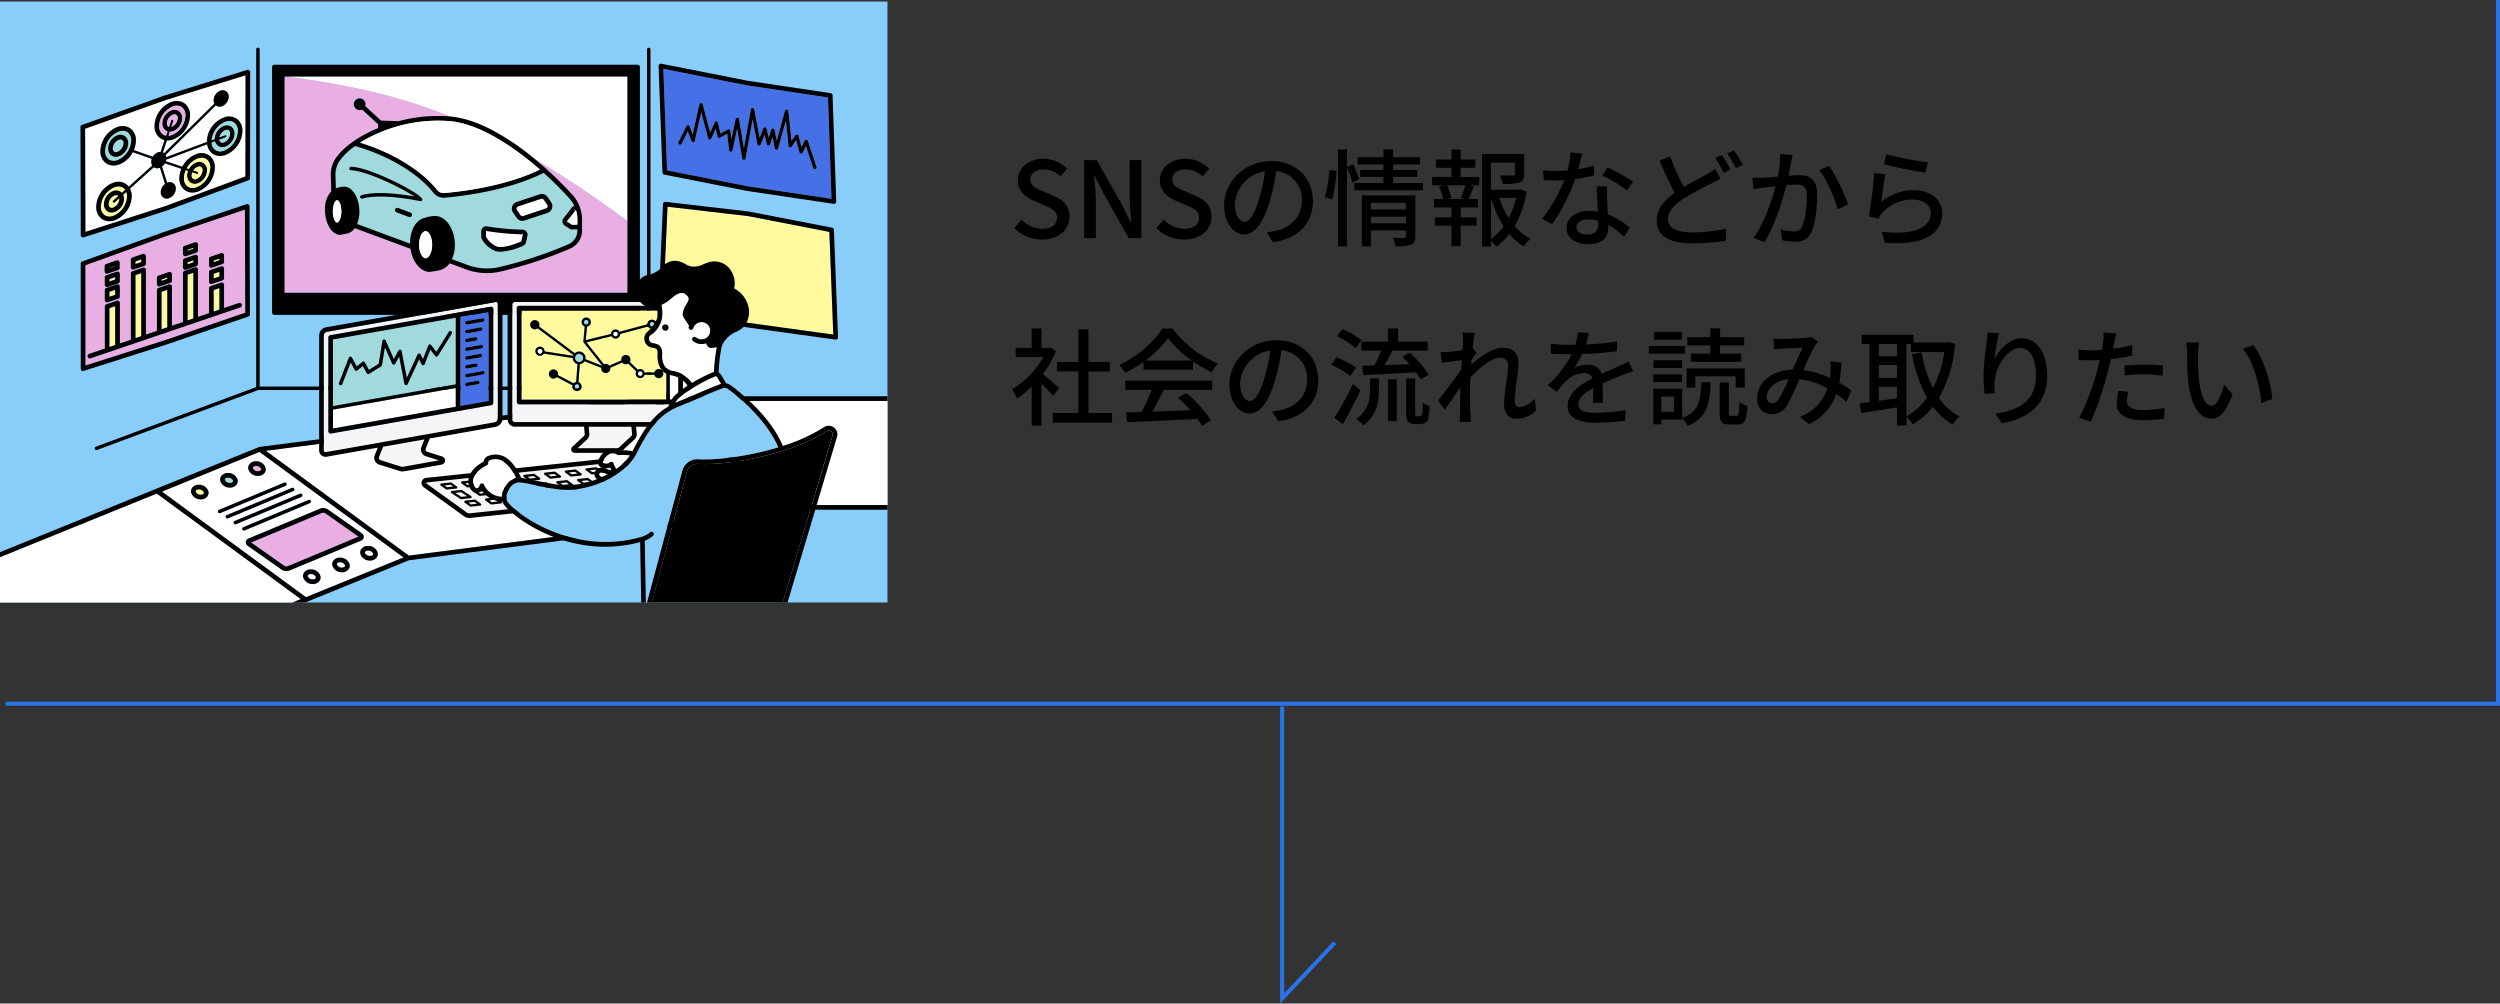 <svg xmlns="http://www.w3.org/2000/svg" xmlns:xlink="http://www.w3.org/1999/xlink" width="614.117" height="246.512" viewBox="0 0 614.117 246.512"><rect x="0" y="0" width="614.117" height="246.512" fill="#333333" stroke="none"/><defs><clipPath id="a"><rect width="218" height="148" transform="translate(0.363 0.438)" fill="none"/></clipPath></defs><g transform="translate(-69 -6440.09)"><path d="M7.982.338c4.186,0,6.734-2.5,6.734-5.564,0-2.808-1.638-4.212-3.9-5.174L8.19-11.518C6.63-12.142,5.1-12.766,5.1-14.43c0-1.508,1.274-2.444,3.224-2.444a6.1,6.1,0,0,1,4.212,1.716l1.586-1.924A8.2,8.2,0,0,0,8.32-19.5c-3.64,0-6.292,2.262-6.292,5.278,0,2.782,2.054,4.238,3.9,5.018L8.58-8.06c1.768.78,3.068,1.326,3.068,3.068,0,1.612-1.3,2.7-3.614,2.7a7.419,7.419,0,0,1-5.1-2.262L1.17-2.47A9.547,9.547,0,0,0,7.982.338ZM18.33,0h2.86V-9.022c0-2.08-.234-4.29-.39-6.266h.13l2,4L29.276,0H32.37V-19.162H29.51v8.944c0,2.08.234,4.394.39,6.37h-.13l-2-4.056L21.424-19.162H18.33ZM42.874.338c4.186,0,6.734-2.5,6.734-5.564,0-2.808-1.638-4.212-3.9-5.174l-2.626-1.118c-1.56-.624-3.094-1.248-3.094-2.912,0-1.508,1.274-2.444,3.224-2.444a6.1,6.1,0,0,1,4.212,1.716l1.586-1.924a8.2,8.2,0,0,0-5.8-2.418c-3.64,0-6.292,2.262-6.292,5.278,0,2.782,2.054,4.238,3.9,5.018L43.472-8.06c1.768.78,3.068,1.326,3.068,3.068,0,1.612-1.3,2.7-3.614,2.7a7.419,7.419,0,0,1-5.1-2.262L36.062-2.47A9.547,9.547,0,0,0,42.874.338ZM74.516-9.126c0-5.434-3.952-9.8-10.192-9.8C57.8-18.928,52.7-13.936,52.7-8.112c0,4.342,2.366,7.2,4.94,7.2s4.732-2.938,6.292-8.242a51.772,51.772,0,0,0,1.56-7.306A6.913,6.913,0,0,1,71.786-9.2c0,4.186-2.964,6.63-6.292,7.384a16.069,16.069,0,0,1-2.314.364L64.714.988C71.032.078,74.516-3.666,74.516-9.126Zm-19.188.754a8.691,8.691,0,0,1,7.41-8.034A41.393,41.393,0,0,1,61.308-9.7C60.112-5.694,58.89-4,57.72-4,56.6-4,55.328-5.382,55.328-8.372ZM79.274-9.516a35.451,35.451,0,0,0,1.04-7.046l-1.742-.208a35.847,35.847,0,0,1-1.118,6.682Zm6.578-4.966A31.4,31.4,0,0,0,84.4-18.148l-1.508.6v-4.238h-2.21V2.028h2.21v-19.37a34.035,34.035,0,0,1,1.326,3.64ZM88.764-3.64V-5.252H97.37V-3.64ZM97.37-8.658v1.612H88.764V-8.658Zm2.288-1.82H86.528V2.028h2.236V-1.9H97.37v1.4c0,.312-.1.416-.468.442-.338,0-1.586.026-2.782-.052a8.92,8.92,0,0,1,.7,2.08,11.114,11.114,0,0,0,3.822-.364c.78-.338,1.014-.962,1.014-2.054Zm-5.434-3.068v-1.508h5.9v-1.69h-5.9V-18.1H100.8V-19.89H94.224v-1.924H91.832v1.924H85.488V-18.1h6.344v1.352h-5.72v1.69h5.72v1.508H84.708v1.794h16.848v-1.794ZM111.748-9.62h-4.134l.858-.234a12.377,12.377,0,0,0-1.014-3.12h4.5a31.6,31.6,0,0,1-1.092,3.12Zm-.936-7.67H114.4v-2.028h-3.588v-2.444H108.55v2.444h-3.822v2.028h3.822v2.262h-4.758v2.054h2.782l-1.066.286A11.664,11.664,0,0,1,106.5-9.62h-2.262v2.08h4.316V-5.1h-4.082v2.054h4.082V1.976h2.262V-3.042h3.9V-5.1h-3.9V-7.54h4.238V-9.62h-2.314c.416-.832.884-1.976,1.326-3.068l-1.118-.286h2.418v-2.054h-4.55Zm7.436,7.384a26.881,26.881,0,0,0,3.094,7.02,13.063,13.063,0,0,1-3.094,3.12Zm6.188,0a20.915,20.915,0,0,1-1.846,4.992,22.4,22.4,0,0,1-2.314-4.992Zm1.092-2.08-.39.1h-6.89v-6.656h5.9v2.756c0,.286-.1.364-.494.39s-1.768.026-3.25-.026a7.622,7.622,0,0,1,.728,2.08,13.057,13.057,0,0,0,4.134-.338c.91-.338,1.144-.962,1.144-2.08V-20.67H116.064V2.054h2.184V.676a7.422,7.422,0,0,1,1.326,1.4,14.9,14.9,0,0,0,3.172-3.094,14.253,14.253,0,0,0,3.588,3.068A9.6,9.6,0,0,1,127.946.13a12.575,12.575,0,0,1-3.874-3.094,25.392,25.392,0,0,0,2.938-8.476Zm15.132-8.788-2.86-.286a21.218,21.218,0,0,1-.754,4.446c-.91.078-1.82.1-2.678.1-1.04,0-2.288-.052-3.3-.156l.182,2.418c1.04.052,2.132.078,3.12.078.624,0,1.248-.026,1.9-.052a39.045,39.045,0,0,1-5.46,9.49l2.5,1.274a46.519,46.519,0,0,0,5.642-11.05,34.9,34.9,0,0,0,4.654-.936l-.078-2.392a24.859,24.859,0,0,1-3.822.884C140.088-18.408,140.452-19.864,140.66-20.774Zm-1.4,18.018c0-1.066,1.17-1.846,2.886-1.846a9.052,9.052,0,0,1,2.418.338c.026.338.026.65.026.884,0,1.4-.65,2.5-2.626,2.5C140.192-.884,139.256-1.638,139.256-2.756Zm7.514-9.958h-2.548c.052,1.716.182,4.16.26,6.214a14.906,14.906,0,0,0-2.21-.182c-3.224,0-5.434,1.716-5.434,4.16,0,2.7,2.444,4,5.46,4,3.432,0,4.758-1.794,4.758-4V-3.25a20.291,20.291,0,0,1,3.9,2.912l1.378-2.21a16.943,16.943,0,0,0-5.382-3.276c-.078-1.482-.156-2.99-.182-3.848C146.744-10.712,146.718-11.622,146.77-12.714Zm4.888.988,1.482-2.158a46.025,46.025,0,0,0-6.24-3.484l-1.326,2A33.061,33.061,0,0,1,151.658-11.726ZM162.24-20.1l-2.574,1.092c1.2,2.782,2.522,5.694,3.718,7.878-2.652,1.9-4.42,4.03-4.42,6.786,0,4.16,3.692,5.616,8.71,5.616a49.5,49.5,0,0,0,8.268-.65l.026-2.938a40.926,40.926,0,0,1-8.4.91c-3.874,0-5.824-1.2-5.824-3.25,0-1.9,1.456-3.51,3.744-5.018a67.166,67.166,0,0,1,6.89-3.744c.832-.442,1.56-.806,2.236-1.222l-1.3-2.392a14.8,14.8,0,0,1-2.106,1.378c-1.326.728-3.458,1.768-5.59,3.068A59.339,59.339,0,0,1,162.24-20.1Zm12.766-.312-1.69.7a31.906,31.906,0,0,1,2.08,3.64l1.69-.754A35.633,35.633,0,0,0,175.006-20.41ZM177.97-21.5l-1.69.7a24.631,24.631,0,0,1,2.132,3.588l1.69-.754A34.514,34.514,0,0,0,177.97-21.5Zm14.378,1.118-3.042-.312a29.06,29.06,0,0,1-.6,5.59c-1.482.13-2.886.234-3.718.26-.884.026-1.638.052-2.522,0l.26,2.808c.728-.13,1.924-.286,2.574-.364.6-.078,1.664-.208,2.86-.338-.936,3.536-2.808,9.152-5.408,12.662L185.432.988c2.574-4.16,4.42-10.166,5.382-13.988.988-.1,1.846-.156,2.392-.156,1.638,0,2.652.39,2.652,2.626,0,2.7-.39,6.006-1.17,7.618a2.037,2.037,0,0,1-2.132,1.248,13.54,13.54,0,0,1-3.172-.52L189.8.52a14.62,14.62,0,0,0,3.094.364c1.82,0,3.172-.468,4-2.262,1.092-2.184,1.482-6.37,1.482-9.438,0-3.64-1.9-4.654-4.42-4.654-.6,0-1.534.052-2.6.156.234-1.222.468-2.47.624-3.276C192.088-19.162,192.218-19.838,192.348-20.384Zm8.97,2.626-2.418,1.04c1.82,2.21,3.77,6.864,4.5,9.62l2.574-1.2A45.031,45.031,0,0,0,201.318-17.758Zm14.066-2.86-.65,2.47c2,.52,7.722,1.716,10.27,2.054l.6-2.522A76.2,76.2,0,0,1,215.384-20.618Zm-.234,4.94-2.756-.364a97.516,97.516,0,0,1-1.326,10.686l2.392.572a5.291,5.291,0,0,1,.884-1.378,9.759,9.759,0,0,1,7.67-3.3c2.5,0,4.29,1.378,4.29,3.3,0,3.432-4.056,5.59-12.09,4.576l.78,2.678c10.166.858,14.118-2.522,14.118-7.2,0-3.094-2.652-5.668-6.89-5.668a12.516,12.516,0,0,0-8.112,2.886C214.344-10.478,214.786-14.04,215.15-15.678ZM12.142,36.8c-.6-.546-2.756-2.418-3.978-3.406a24.026,24.026,0,0,0,3.224-5.59l-1.352-.91-.416.078H7.826V22.186H5.434V26.97H1.508v2.21H8.32A21.427,21.427,0,0,1,.6,37.136a11.418,11.418,0,0,1,1.2,2.236,22.908,22.908,0,0,0,3.64-2.912v9.594H7.826V35.706c1.066,1.066,2.236,2.314,2.834,3.068Zm7.228,6.136V32.742h5.252V30.4H19.37V22.394H16.9V30.4H11.648v2.34H16.9V42.934H10.608v2.392h14.56V42.934Zm14.014-12.87a25.247,25.247,0,0,0,5.538-5.512,26.036,26.036,0,0,0,5.85,5.512ZM32.89,32.3H45.058V30.272a32.623,32.623,0,0,0,4.6,2.7,11.77,11.77,0,0,1,1.534-2.184,26.137,26.137,0,0,1-11.128-8.58h-2.5a26.294,26.294,0,0,1-10.634,8.944,8.808,8.808,0,0,1,1.43,1.976,32,32,0,0,0,4.524-2.7Zm-4.472,4.966h6.448A44.273,44.273,0,0,1,32.448,42.7l-3.848.13.312,2.366c4.42-.182,11.024-.468,17.212-.78a17.743,17.743,0,0,1,1.144,1.69l2.21-1.378a33.085,33.085,0,0,0-6.032-6.682l-2.08,1.118a37.9,37.9,0,0,1,3.016,3.094c-3.172.13-6.4.26-9.282.364.936-1.664,1.9-3.614,2.756-5.356H49.764V35H28.418Zm47.4-2.392c0-5.434-3.952-9.8-10.192-9.8C59.1,25.072,54,30.064,54,35.888c0,4.342,2.366,7.2,4.94,7.2s4.732-2.938,6.292-8.242a51.772,51.772,0,0,0,1.56-7.306A6.913,6.913,0,0,1,73.086,34.8c0,4.186-2.964,6.63-6.292,7.384a16.069,16.069,0,0,1-2.314.364l1.534,2.444C72.332,44.078,75.816,40.334,75.816,34.874Zm-19.188.754a8.691,8.691,0,0,1,7.41-8.034,41.394,41.394,0,0,1-1.43,6.708c-1.2,4-2.418,5.694-3.588,5.694C57.9,40,56.628,38.618,56.628,35.628ZM86.4,25.41v2.21h4.914A29.141,29.141,0,0,1,89.6,31.26l-2.99.078.26,2.288c3.458-.156,8.32-.416,12.974-.65a11.486,11.486,0,0,1,1.092,1.716l2.028-1.144a24.138,24.138,0,0,0-4.68-5.382l-1.846.988c.572.546,1.2,1.17,1.768,1.82-2.08.078-4.186.156-6.11.208.65-1.092,1.352-2.392,1.976-3.562H102.7V25.41H95.446V22.186h-2.47V25.41Zm.026-.364a19.058,19.058,0,0,0-4.68-2.678L80.418,24.11A20.021,20.021,0,0,1,85.02,27ZM85.1,31.806a22.246,22.246,0,0,0-4.784-2.522L78.988,31.1a19.884,19.884,0,0,1,4.706,2.756Zm-.754,4.03a77.724,77.724,0,0,1-4.576,8.32l2.08,1.534c1.456-2.47,3.068-5.59,4.342-8.32Zm4.212,1.2c0,2.314-.338,5.2-3.38,7.384a8.092,8.092,0,0,1,1.69,1.56c3.484-2.548,3.874-6.006,3.874-8.892V34.458H88.556Zm4.42,7.9h2.132V34.666H92.976Zm7.15-1.222a.508.508,0,0,1-.364-.1c-.1-.13-.13-.364-.13-.832v-8.32h-2.21v8.164c0,1.664.13,2.106.546,2.5a2.184,2.184,0,0,0,1.534.546h1.3a2.468,2.468,0,0,0,1.3-.312,1.667,1.667,0,0,0,.78-1.066,16.013,16.013,0,0,0,.26-2.99,7,7,0,0,1-1.638-.884c-.026,1.2-.052,2.106-.078,2.522-.078.39-.156.6-.26.676a.834.834,0,0,1-.468.1ZM111.384,25.28c0,.286-.052,1.144-.13,2.262-1.248.182-2.6.338-3.406.39a16.536,16.536,0,0,1-1.95.026l.26,2.652c1.56-.208,3.718-.494,4.94-.65l-.156,2.262c-1.4,2.106-4.238,5.85-5.668,7.67l1.612,2.262c1.092-1.508,2.626-3.744,3.848-5.538-.078,2.886-.078,4.368-.1,6.812,0,.416-.026,1.17-.078,1.716h2.808c-.052-.546-.1-1.3-.13-1.768-.156-2.366-.13-4.212-.13-6.474,0-.806.026-1.716.078-2.652,2.262-2.444,5.252-4.888,7.28-4.888a1.785,1.785,0,0,1,1.976,2.054c0,2.444-.962,6.526-.962,9.386,0,2.314,1.222,3.562,3.042,3.562a6.831,6.831,0,0,0,4.836-2.08l-.39-2.834a5.661,5.661,0,0,1-3.692,2.028c-.806,0-1.2-.624-1.2-1.4,0-2.678.936-6.864.936-9.49,0-2.158-1.248-3.666-3.822-3.666s-5.772,2.34-7.826,4.186c.052-.39.078-.754.1-1.118.416-.65.91-1.4,1.222-1.872l-.858-1.092-.078.026c.208-1.716.416-3.094.546-3.77l-3.016-.1A14.463,14.463,0,0,1,111.384,25.28ZM142.272,23.3l-2.7-.208a12.947,12.947,0,0,1-.6,3.094c-.52.026-1.04.026-1.534.026a33.607,33.607,0,0,1-4.472-.286v2.444c1.456.1,3.25.156,4.342.156h.754a26.124,26.124,0,0,1-5.876,7.592l2.236,1.664A28.279,28.279,0,0,1,136.786,35a6.627,6.627,0,0,1,4.316-1.872,2.093,2.093,0,0,1,2.132,1.3c-3.016,1.534-6.136,3.562-6.136,6.76,0,3.224,3.016,4.134,6.89,4.134a66.209,66.209,0,0,0,7.228-.468l.078-2.626a44.274,44.274,0,0,1-7.228.676c-2.626,0-4.316-.364-4.316-2.132,0-1.534,1.4-2.73,3.64-3.952-.026,1.274-.052,2.756-.1,3.666h2.47c-.026-1.248-.052-3.328-.078-4.81,1.82-.832,3.51-1.508,4.836-2.028.78-.312,1.9-.728,2.652-.962L152.1,30.3c-.832.416-1.586.754-2.47,1.144-1.222.572-2.548,1.118-4.16,1.872a3.423,3.423,0,0,0-3.484-2.21,7.636,7.636,0,0,0-3.328.78,20.864,20.864,0,0,0,2-3.432,80.334,80.334,0,0,0,8.554-.676V25.358a59.942,59.942,0,0,1-7.644.754C141.908,24.994,142.116,24.032,142.272,23.3Zm29.874,5.07h-4.81v2h12.376v-2h-5.174V26.346h5.928V24.318h-5.928V22.16h-2.392v2.158H166.5v2.028h5.642Zm-3.692,5.564h9.906V36.72H180.6V31.988H166.3V36.72h2.158Zm-3.328-10.894h-6.812v1.9h6.812Zm.806,3.432H157.04V28.4h8.892Zm-.728,3.536h-7.046v1.872H165.2Zm-7.046,5.356H165.2v-1.9h-7.046Zm5.07,7.306h-3.12V38.93h3.12Zm2-5.694h-7.1v8.736h1.976V44.572h5.122V44.26a7.019,7.019,0,0,1,1.352,1.846c4.628-1.872,5.434-5.226,5.616-10.686h-2.262c-.156,4.628-.676,7.228-4.706,8.736Zm12.012,6.682c-.494,0-.546-.1-.546-.78V35.446h-2.262v7.462c0,2.184.442,2.86,2.444,2.86h1.95c1.69,0,2.262-.936,2.418-4.55a6.252,6.252,0,0,1-1.976-.91c-.078,2.912-.182,3.354-.676,3.354Zm10.452-19.006.1,2.678c.65-.1,1.482-.182,2.028-.208,1.17-.052,3.952-.182,4.992-.208-.7,1.43-1.586,3.458-2.444,5.356-5.148.182-8.736,3.172-8.736,7.1a3.552,3.552,0,0,0,3.64,3.848,4.034,4.034,0,0,0,3.614-2,52.639,52.639,0,0,0,3.12-6.578A18.259,18.259,0,0,1,200.9,36.9a11.183,11.183,0,0,1-6.734,6.994l2.184,1.794a12.491,12.491,0,0,0,6.734-7.436q1.365.975,2.5,1.95l1.2-2.808c-.806-.572-1.794-1.222-2.964-1.9a43.742,43.742,0,0,0,.52-4.94l-2.7-.286a16.822,16.822,0,0,1,.026,2.574q-.039.7-.156,1.482A22.836,22.836,0,0,0,195,32.4c1.04-2.34,2.106-4.784,2.808-5.928a5.277,5.277,0,0,1,.78-.962l-1.638-1.3a5.924,5.924,0,0,1-1.508.312c-1.144.078-4.29.234-5.694.234A19.734,19.734,0,0,1,187.694,24.656ZM186,39.008c0-1.95,1.95-4.03,5.356-4.394a30.57,30.57,0,0,1-2.522,5.07,1.745,1.745,0,0,1-1.456.884A1.393,1.393,0,0,1,186,39.008Zm34.32-13.026h1.066v2h8.242a28.9,28.9,0,0,1-2.808,8.866,32.868,32.868,0,0,1-2.808-8.788l-2.34.468a36.622,36.622,0,0,0,3.692,10.686,14.813,14.813,0,0,1-5.044,4.524Zm-6.786,13.962V36.512h4.446V39.32Zm4.446-13.962V29h-4.446V25.982Zm-4.446,5.174h4.446v3.172h-4.446Zm17.186-5.616-.416.078h-8.242V23.746h-12.74v2.236h1.9V40.256c-.91.1-1.716.234-2.444.312l.442,2.418c2.418-.39,5.616-.91,8.762-1.43V46h2.34V43.87a9.344,9.344,0,0,1,1.508,1.872,17.808,17.808,0,0,0,4.966-4.316,16.347,16.347,0,0,0,4.888,4.368,9.2,9.2,0,0,1,1.664-1.976,14.316,14.316,0,0,1-5.044-4.55,32.5,32.5,0,0,0,3.978-13.312Zm12.324-2.21-2.834-.13a22.58,22.58,0,0,1-.208,2.47,68.6,68.6,0,0,0-.754,8.372,32.683,32.683,0,0,0,.286,4.212l2.548-.182a12.042,12.042,0,0,1-.1-2.99c.234-3.432,3.12-8.112,6.292-8.112,2.47,0,3.848,2.652,3.848,6.708,0,6.448-4.264,8.554-9.958,9.438l1.56,2.366c6.63-1.222,11.154-4.55,11.154-11.8,0-5.59-2.626-9.074-6.162-9.074-3.146,0-5.642,2.782-6.786,5.148A50.321,50.321,0,0,1,243.048,23.33Zm31.772,14.4L272.4,37.5a15.279,15.279,0,0,0-.442,3.25c0,2.574,2.288,3.952,6.526,3.952a40.146,40.146,0,0,0,5.148-.364l.078-2.626a29.381,29.381,0,0,1-5.2.52c-3.328,0-4.03-1.066-4.03-2.236A9.545,9.545,0,0,1,274.82,37.734Zm-2.964-14.326-3.12-.234a10.636,10.636,0,0,1-.1,2.34c-.052.494-.182,1.17-.312,1.95-.91.078-1.794.1-2.6.1a24.5,24.5,0,0,1-3.172-.208l.052,2.548c.936.078,1.9.1,3.094.1.65,0,1.352-.026,2.106-.052-.208.858-.416,1.716-.624,2.522a60.136,60.136,0,0,1-4.42,11.648l2.834.962a78.543,78.543,0,0,0,4.108-11.96c.286-1.092.572-2.288.832-3.406a46.586,46.586,0,0,0,5.226-.884V26.268a45.623,45.623,0,0,1-4.706.91c.13-.572.234-1.092.312-1.534C271.466,25.124,271.7,24.058,271.856,23.408Zm2.054,7.9V33.73a43.757,43.757,0,0,1,4.914-.286,32.856,32.856,0,0,1,4.42.338l.078-2.5a44.069,44.069,0,0,0-4.55-.208C277.108,31.078,275.314,31.182,273.91,31.312Zm18.3-5.642-3.172-.052a13.3,13.3,0,0,1,.208,2.444c0,1.56.026,4.68.286,6.968.7,6.838,3.12,9.334,5.746,9.334,1.9,0,3.51-1.534,5.148-5.98l-2.054-2.418c-.6,2.366-1.742,5.2-3.042,5.2-1.742,0-2.808-2.756-3.2-6.838a58.218,58.218,0,0,1-.182-5.85A21.287,21.287,0,0,1,292.214,25.67Zm13.312.65-2.574.858c2.626,3.12,4.108,8.892,4.55,13.364l2.678-1.04C309.842,35.29,307.918,29.336,305.526,26.32Z" transform="translate(317 6498.59)"/><path d="M-2101.255-4618.8H-2714v-1h611.745v-172.369h1Z" transform="translate(2784.372 11232.262)" fill="#2a73e7"/><path d="M685.5,7067.643v-72.935h1v70.421l12.068-12.767.727.687Z" transform="translate(-302.04 -381.041)" fill="#2a73e7"/><g transform="translate(68.637 6439.652)"><g transform="translate(0 0)" clip-path="url(#a)"><path d="M-3,0H230.525V148.629H-3Z" transform="translate(0.593 0.816)" fill="#89cefa"/><g transform="translate(-21.135 12.15)"><g transform="translate(41.261)"><path d="M1794.931,1282.988l-39.662-14.748v-82.861a.429.429,0,0,0-.857,0v82.814h-95.149v-82.814a.428.428,0,0,0-.856,0v82.944l-39.438,14.665a.429.429,0,0,0,.3.8l39.645-14.742h96.076l39.644,14.742a.428.428,0,0,0,.3-.8Z" transform="translate(-1615.239 -1184.951)"/><path d="M1829.966,1240.516l-19.8-2.3-1.111,25.086,20.958,3.441,20.871,2.883-.97-25.23Z" transform="translate(-1665.952 -1199.14)" fill="#fffa9e"/><path d="M1850.615,1243.457a.572.572,0,0,0-.462-.538l-20.436-3.969-20.452-2.381a.567.567,0,0,0-.436.132.58.58,0,0,0-.2.41l-1.16,26.2a.572.572,0,0,0,.478.589l21.473,3.525,21.561,2.979a.556.556,0,0,0,.078.005.569.569,0,0,0,.571-.592Zm-21.026,22.844-20.958-3.442,1.111-25.085,19.8,2.3,19.948,3.876.97,25.23Z" transform="translate(-1665.529 -1198.701)"/><path d="M1829.916,1220.9l20.557,3.066-.858-24.9-19.956-2.977-20.493-4.042.91,24.95Zm-17.026-10.844,1.961-3.948a.428.428,0,0,1,.785.04l.742,1.986,1.646-7.349a.43.43,0,0,1,.411-.335.462.462,0,0,1,.422.319l1.826,6.913,1.111-2.516a.435.435,0,0,1,.434-.253.426.426,0,0,1,.375.335l.59,2.686,1.813-1.021a.429.429,0,0,1,.636.324l.238,2.095,1.055-4.948a.407.407,0,0,1,.428-.339.429.429,0,0,1,.414.356l1.195,7.073,1.7-9.457a.428.428,0,0,1,.842,0l1.324,6.92.886-2.274a.432.432,0,0,1,.427-.272.428.428,0,0,1,.389.326l.529,2.171.607-1.9a.428.428,0,0,1,.827.044l.535,2.635,2.019-7.316a.416.416,0,0,1,.448-.313.429.429,0,0,1,.391.382l.768,7.3.947-1.381a.42.42,0,0,1,.424-.181.427.427,0,0,1,.343.308l.765,2.767.753-1.556a.428.428,0,0,1,.792.051l2.138,6.431a.428.428,0,1,1-.812.27L1844.21,1211l-.788,1.63a.429.429,0,0,1-.8-.072l-.823-2.976-1.084,1.581a.424.424,0,0,1-.458.173.429.429,0,0,1-.321-.37l-.653-6.206-1.893,6.86a.454.454,0,0,1-.428.315.429.429,0,0,1-.405-.343l-.564-2.779-.569,1.781a.435.435,0,0,1-.423.3.428.428,0,0,1-.4-.327l-.569-2.33-.932,2.4a.429.429,0,0,1-.821-.075l-1.17-6.117-1.73,9.6a.4.4,0,0,1-.423.353.428.428,0,0,1-.421-.357l-1.23-7.281-1.136,5.324a.392.392,0,0,1-.44.338.428.428,0,0,1-.4-.379l-.461-4.062-1.755.988a.427.427,0,0,1-.628-.282l-.432-1.97-1.075,2.434a.451.451,0,0,1-.426.254.426.426,0,0,1-.38-.318l-1.69-6.4-1.577,7.042a.429.429,0,0,1-.82.056l-.9-2.41-1.522,3.065a.428.428,0,1,1-.767-.381Z" transform="translate(-1665.982 -1186.841)" fill="#4670e6"/><path d="M1808.988,1217.568l20.309,4,21.261,3.172a.646.646,0,0,0,.085.006.572.572,0,0,0,.571-.591l-.9-26.064a.57.57,0,0,0-.486-.545l-20.4-3.043-21.174-4.177a.572.572,0,0,0-.682.581l.952,26.123A.573.573,0,0,0,1808.988,1217.568Zm20.248-21.941,19.956,2.977.858,24.9-20.557-3.066-19.841-3.906-.91-24.95Z" transform="translate(-1665.558 -1186.379)"/><path d="M1814.419,1213.685a.43.43,0,0,0,.575-.193l1.521-3.065.9,2.411a.429.429,0,0,0,.82-.056l1.577-7.042,1.689,6.4a.426.426,0,0,0,.38.318.449.449,0,0,0,.425-.254l1.075-2.434.432,1.97a.426.426,0,0,0,.627.282l1.756-.989.461,4.062a.427.427,0,0,0,.4.38.393.393,0,0,0,.441-.338l1.135-5.324,1.23,7.281a.429.429,0,0,0,.42.357.4.4,0,0,0,.424-.353l1.729-9.6,1.171,6.117a.429.429,0,0,0,.82.075l.932-2.4.568,2.33a.429.429,0,0,0,.4.326.435.435,0,0,0,.424-.3l.568-1.781.565,2.779a.429.429,0,0,0,.4.343.454.454,0,0,0,.427-.315l1.893-6.86.653,6.205a.428.428,0,0,0,.78.2l1.083-1.581.824,2.976a.429.429,0,0,0,.8.072l.789-1.63,1.805,5.429a.428.428,0,0,0,.407.294.4.4,0,0,0,.134-.022.427.427,0,0,0,.271-.541l-2.138-6.431a.428.428,0,0,0-.792-.051l-.752,1.556-.765-2.767a.428.428,0,0,0-.343-.308.42.42,0,0,0-.424.181l-.947,1.381-.768-7.3a.428.428,0,0,0-.39-.382.417.417,0,0,0-.448.313l-2.019,7.317-.535-2.635a.428.428,0,0,0-.828-.044l-.606,1.9-.53-2.171a.427.427,0,0,0-.389-.326.433.433,0,0,0-.427.271l-.885,2.275-1.324-6.92a.428.428,0,0,0-.842,0l-1.7,9.456-1.194-7.072a.43.43,0,0,0-.414-.357.406.406,0,0,0-.428.339l-1.055,4.947-.238-2.094a.428.428,0,0,0-.636-.324l-1.813,1.02-.589-2.686a.427.427,0,0,0-.376-.335.434.434,0,0,0-.434.253l-1.112,2.515-1.826-6.912a.461.461,0,0,0-.421-.319.431.431,0,0,0-.411.335l-1.647,7.349-.741-1.985a.429.429,0,0,0-.785-.041l-1.961,3.948A.429.429,0,0,0,1814.419,1213.685Z" transform="translate(-1667.318 -1189.893)"/><path d="M1615.616,1232.666l19.752-6.378,19.554-7.244.031-24.852-19.514,6.046-19.9,7.086Zm16.175-17.2a2.319,2.319,0,0,1,.127-.742l-4.657-1.64a6.358,6.358,0,0,1-3.415,3.041,4.147,4.147,0,0,1-1.334.232,3.119,3.119,0,0,1-1.84-.573,3.526,3.526,0,0,1-1.37-2.979,6.545,6.545,0,0,1,4.177-5.9,3.431,3.431,0,0,1,3.174.342,3.523,3.523,0,0,1,1.37,2.98,5.915,5.915,0,0,1-.523,2.336l4.667,1.642a2.52,2.52,0,0,1,1.294-1.1,1.718,1.718,0,0,1,.633-.086l.973-2.912a3.022,3.022,0,0,1-1.1-.483,3.524,3.524,0,0,1-1.37-2.98,6.544,6.544,0,0,1,4.176-5.9,3.435,3.435,0,0,1,3.174.341,3.524,3.524,0,0,1,1.371,2.981,6.542,6.542,0,0,1-4.177,5.9,4.138,4.138,0,0,1-1.334.232c-.055,0-.107-.009-.162-.011l-.991,2.964a1.409,1.409,0,0,1,.225.121c.026.019.045.045.07.065l12.354-12.2a1.74,1.74,0,0,1-.192-.806,2.615,2.615,0,0,1,1.672-2.356,1.548,1.548,0,0,1,1.416.167,1.58,1.58,0,0,1,.623,1.317,2.615,2.615,0,0,1-1.672,2.356,1.778,1.778,0,0,1-.571.1,1.434,1.434,0,0,1-.846-.264.905.905,0,0,1-.07-.065l-12.354,12.2a1.653,1.653,0,0,1,.162.526l10-3.748c0-.037-.011-.07-.011-.108a6.542,6.542,0,0,1,4.177-5.9,3.427,3.427,0,0,1,3.175.342,3.528,3.528,0,0,1,1.37,2.98,6.54,6.54,0,0,1-4.177,5.9,4.146,4.146,0,0,1-1.334.232,3.117,3.117,0,0,1-1.84-.573,3.328,3.328,0,0,1-1.3-2.283l-10.059,3.77a2.376,2.376,0,0,1-.092.383l4.045,1.35a6.373,6.373,0,0,1,3.447-3.1,3.43,3.43,0,0,1,3.174.341,3.525,3.525,0,0,1,1.37,2.98,6.545,6.545,0,0,1-4.177,5.9,4.156,4.156,0,0,1-1.334.232,3.119,3.119,0,0,1-1.84-.574,3.525,3.525,0,0,1-1.369-2.98,5.9,5.9,0,0,1,.5-2.277l-4.054-1.354a2.709,2.709,0,0,1-.7.788l1.247,3.983c.035-.014.068-.034.1-.046a1.546,1.546,0,0,1,1.417.166,1.584,1.584,0,0,1,.622,1.317,2.615,2.615,0,0,1-1.672,2.356,1.77,1.77,0,0,1-.57.1,1.442,1.442,0,0,1-.848-.264,1.583,1.583,0,0,1-.621-1.317,2.639,2.639,0,0,1,1.058-2.023l-1.247-3.982c-.034.014-.067.034-.1.045a1.777,1.777,0,0,1-.572.1,1.441,1.441,0,0,1-.841-.261l-5.852,5.263a4.036,4.036,0,0,1,.431,1.861,6.543,6.543,0,0,1-4.176,5.9,4.151,4.151,0,0,1-1.334.232,3.112,3.112,0,0,1-1.84-.574,3.524,3.524,0,0,1-1.37-2.98,6.542,6.542,0,0,1,4.177-5.9,3.43,3.43,0,0,1,3.173.341,3.053,3.053,0,0,1,.633.626l5.778-5.2A1.71,1.71,0,0,1,1631.792,1215.464Z" transform="translate(-1614.4 -1187.413)" fill="#fff"/><path d="M1614.3,1233.424a.577.577,0,0,0,.336.109.559.559,0,0,0,.176-.028l20.519-6.627,19.948-7.39a.571.571,0,0,0,.373-.535l.034-26.025a.571.571,0,0,0-.74-.546l-20.279,6.283-20.3,7.229a.572.572,0,0,0-.379.54l.076,26.528A.573.573,0,0,0,1614.3,1233.424Zm40.241-39.721-.031,24.852-19.554,7.244-19.752,6.378-.073-25.342,19.9-7.086Z" transform="translate(-1613.986 -1186.923)"/><path d="M1628.663,1215.173a2.421,2.421,0,0,0-.894-2.052,2,2,0,0,0-1.179-.358,2.991,2.991,0,0,0-.961.17,5.413,5.413,0,0,0-3.4,4.816,2.421,2.421,0,0,0,.893,2.051,2.315,2.315,0,0,0,2.141.188A5.41,5.41,0,0,0,1628.663,1215.173Zm-3.035,3.864a2.36,2.36,0,0,1-.754.129,1.861,1.861,0,0,1-1.091-.338,2.067,2.067,0,0,1-.8-1.722,3.571,3.571,0,0,1,2.282-3.219,2.019,2.019,0,0,1,1.846.209,2.065,2.065,0,0,1,.8,1.722A3.573,3.573,0,0,1,1625.628,1219.037Z" transform="translate(-1616.181 -1192.36)" fill="#a0dadc"/><path d="M1627.458,1216.593a.938.938,0,0,0-.328-.794.713.713,0,0,0-.424-.125,1.2,1.2,0,0,0-.388.07,2.437,2.437,0,0,0-1.508,2.138.936.936,0,0,0,.328.793.878.878,0,0,0,.812.055A2.433,2.433,0,0,0,1627.458,1216.593Z" transform="translate(-1616.869 -1193.135)" fill="#a0dadc"/><path d="M1628.185,1216.179a2.066,2.066,0,0,0-.8-1.722,2.018,2.018,0,0,0-1.846-.209,3.571,3.571,0,0,0-2.281,3.219,2.065,2.065,0,0,0,.8,1.722,1.854,1.854,0,0,0,1.091.338,2.36,2.36,0,0,0,.753-.129A3.573,3.573,0,0,0,1628.185,1216.179Zm-2.65,2.137a.878.878,0,0,1-.812-.056.935.935,0,0,1-.328-.793,2.437,2.437,0,0,1,1.508-2.137,1.2,1.2,0,0,1,.388-.07.715.715,0,0,1,.424.126.937.937,0,0,1,.328.793A2.434,2.434,0,0,1,1625.534,1218.316Z" transform="translate(-1616.455 -1192.722)"/><path d="M1626.369,1231.772a1.985,1.985,0,0,0-1.179-.358,3.005,3.005,0,0,0-.962.17,5.412,5.412,0,0,0-3.4,4.815,2.422,2.422,0,0,0,.894,2.052,2.318,2.318,0,0,0,2.142.188,5.414,5.414,0,0,0,3.4-4.816,3.082,3.082,0,0,0-.184-1.057l-.781.7a2.35,2.35,0,0,1,.212,1,3.571,3.571,0,0,1-2.281,3.219,2.327,2.327,0,0,1-.754.129,1.859,1.859,0,0,1-1.091-.337,2.066,2.066,0,0,1-.8-1.722,3.571,3.571,0,0,1,2.282-3.219,2.016,2.016,0,0,1,1.846.209,1.833,1.833,0,0,1,.265.249l.841-.755A1.911,1.911,0,0,0,1626.369,1231.772Z" transform="translate(-1615.808 -1197.329)" fill="#fffa9e"/><path d="M1624.732,1236.171a.28.28,0,0,1-.212-.095.285.285,0,0,1,.021-.4l1.258-1.131c-.026-.028-.04-.072-.071-.094a.724.724,0,0,0-.425-.125,1.2,1.2,0,0,0-.388.069,2.438,2.438,0,0,0-1.507,2.138.937.937,0,0,0,.327.794.882.882,0,0,0,.812.056,2.437,2.437,0,0,0,1.508-2.138,1.253,1.253,0,0,0-.025-.139l-1.108,1A.282.282,0,0,1,1624.732,1236.171Z" transform="translate(-1616.496 -1198.104)" fill="#fffa9e"/><path d="M1626.619,1222.266a3.429,3.429,0,0,0-3.174-.341,6.541,6.541,0,0,0-4.177,5.9,3.527,3.527,0,0,0,1.37,2.98,3.115,3.115,0,0,0,1.841.573,4.166,4.166,0,0,0,1.334-.231,6.545,6.545,0,0,0,4.176-5.9,4.039,4.039,0,0,0-.431-1.861l5.852-5.263a1.438,1.438,0,0,0,.841.261,1.794,1.794,0,0,0,.572-.1c.035-.012.068-.032.1-.046l1.247,3.982a2.64,2.64,0,0,0-1.058,2.023,1.584,1.584,0,0,0,.621,1.317,1.443,1.443,0,0,0,.847.264,1.766,1.766,0,0,0,.57-.1,2.616,2.616,0,0,0,1.672-2.356,1.582,1.582,0,0,0-.623-1.317,1.545,1.545,0,0,0-1.417-.167c-.036.012-.069.032-.1.046l-1.247-3.983a2.7,2.7,0,0,0,.7-.788l4.054,1.354a5.909,5.909,0,0,0-.5,2.276,3.526,3.526,0,0,0,1.37,2.98,3.115,3.115,0,0,0,1.84.573,4.162,4.162,0,0,0,1.334-.231,6.545,6.545,0,0,0,4.177-5.9,3.525,3.525,0,0,0-1.37-2.98,3.431,3.431,0,0,0-3.175-.341,6.378,6.378,0,0,0-3.447,3.1l-4.044-1.35a2.443,2.443,0,0,0,.092-.383l10.058-3.77a3.329,3.329,0,0,0,1.3,2.283,3.115,3.115,0,0,0,1.839.574,4.159,4.159,0,0,0,1.335-.232,6.542,6.542,0,0,0,4.177-5.9,3.528,3.528,0,0,0-1.37-2.98,3.427,3.427,0,0,0-3.175-.341,6.543,6.543,0,0,0-4.177,5.9c0,.038.011.071.012.108l-10,3.748a1.668,1.668,0,0,0-.163-.526l12.354-12.2a.942.942,0,0,0,.069.065,1.438,1.438,0,0,0,.846.264,1.762,1.762,0,0,0,.57-.1,2.615,2.615,0,0,0,1.672-2.355,1.581,1.581,0,0,0-.623-1.317,1.55,1.55,0,0,0-1.416-.167,2.615,2.615,0,0,0-1.672,2.356,1.748,1.748,0,0,0,.192.806l-12.354,12.2c-.025-.02-.043-.046-.07-.065a1.336,1.336,0,0,0-.226-.121l.991-2.964c.055,0,.108.012.163.012a4.135,4.135,0,0,0,1.334-.232,6.542,6.542,0,0,0,4.177-5.9,3.525,3.525,0,0,0-1.37-2.981,3.435,3.435,0,0,0-3.175-.341,6.543,6.543,0,0,0-4.176,5.9,3.523,3.523,0,0,0,1.37,2.981,3.037,3.037,0,0,0,1.1.483l-.973,2.912a1.715,1.715,0,0,0-.633.086,2.516,2.516,0,0,0-1.294,1.1l-4.667-1.642a5.915,5.915,0,0,0,.523-2.336,3.524,3.524,0,0,0-1.37-2.979,3.431,3.431,0,0,0-3.175-.342,6.544,6.544,0,0,0-4.177,5.9,3.525,3.525,0,0,0,1.37,2.98,3.119,3.119,0,0,0,1.84.573,4.162,4.162,0,0,0,1.334-.232,6.355,6.355,0,0,0,3.414-3.041l4.657,1.64a2.306,2.306,0,0,0-.127.742,1.719,1.719,0,0,0,.246.893l-5.778,5.2A3.043,3.043,0,0,0,1626.619,1222.266Zm17.52-3.03-1-.333a2.262,2.262,0,0,1,1.089-.89,1.227,1.227,0,0,1,.388-.07.722.722,0,0,1,.426.126.937.937,0,0,1,.327.793,2.437,2.437,0,0,1-1.508,2.138.882.882,0,0,1-.812-.056.936.936,0,0,1-.328-.794,2.045,2.045,0,0,1,.15-.734l1.083.361a.279.279,0,0,0,.09.014.285.285,0,0,0,.091-.556Zm-1.751,2.637a1.858,1.858,0,0,0,1.091.338,2.342,2.342,0,0,0,.753-.129,3.571,3.571,0,0,0,2.282-3.219,2.067,2.067,0,0,0-.8-1.722,2.018,2.018,0,0,0-1.846-.209,3.461,3.461,0,0,0-1.83,1.6l-.509-.169a5.2,5.2,0,0,1,2.705-2.384,3.011,3.011,0,0,1,.962-.17,2,2,0,0,1,1.18.358,2.418,2.418,0,0,1,.893,2.051,5.412,5.412,0,0,1-3.4,4.816,2.315,2.315,0,0,1-2.141-.188,2.42,2.42,0,0,1-.893-2.051,4.8,4.8,0,0,1,.44-1.914l.521.174a3.172,3.172,0,0,0-.209,1.1A2.064,2.064,0,0,0,1642.388,1221.872Zm8.513-11.633-1.36.51a2.456,2.456,0,0,1,1.46-1.739,1.217,1.217,0,0,1,.388-.069.714.714,0,0,1,.424.125.941.941,0,0,1,.327.794,2.438,2.438,0,0,1-1.507,2.137.887.887,0,0,1-.813-.057.849.849,0,0,1-.29-.58l1.571-.589a.285.285,0,1,0-.2-.534Zm-1.746,2.631a1.856,1.856,0,0,0,1.092.338,2.35,2.35,0,0,0,.754-.129,3.571,3.571,0,0,0,2.281-3.219,2.066,2.066,0,0,0-.8-1.723,2.024,2.024,0,0,0-1.845-.209,3.573,3.573,0,0,0-2.281,3.22c0,.015,0,.029,0,.044l-.728.273a5.423,5.423,0,0,1,3.372-4.49,3,3,0,0,1,.962-.17,1.99,1.99,0,0,1,1.179.359,2.417,2.417,0,0,1,.894,2.051,5.41,5.41,0,0,1-3.4,4.815,2.1,2.1,0,0,1-3.009-1.955l.814-.3A1.914,1.914,0,0,0,1649.155,1212.87Zm-14.422-4.885a5.414,5.414,0,0,1,3.4-4.815,3,3,0,0,1,.962-.17,2,2,0,0,1,1.18.358,2.422,2.422,0,0,1,.893,2.052,5.413,5.413,0,0,1-3.4,4.816,3.057,3.057,0,0,1-.744.148l.327-.977c.011,0,.021,0,.031,0a2.358,2.358,0,0,0,.753-.128,3.574,3.574,0,0,0,2.282-3.219,2.067,2.067,0,0,0-.8-1.723,2.021,2.021,0,0,0-1.845-.209,3.572,3.572,0,0,0-2.282,3.219,2.067,2.067,0,0,0,.8,1.722,1.779,1.779,0,0,0,.489.241l-.349,1.046a1.921,1.921,0,0,1-.8-.313A2.42,2.42,0,0,1,1634.733,1207.985Zm3.309-1.559a.288.288,0,0,0-.362.181l-.532,1.594a.667.667,0,0,1-.192-.066.938.938,0,0,1-.328-.794,2.435,2.435,0,0,1,1.508-2.137,1.207,1.207,0,0,1,.389-.07.713.713,0,0,1,.424.125.939.939,0,0,1,.327.794,2.438,2.438,0,0,1-1.508,2.138.149.149,0,0,0-.015,0l.47-1.406A.286.286,0,0,0,1638.042,1206.427Zm-15.71,9.766a2.421,2.421,0,0,1-.894-2.051,5.414,5.414,0,0,1,3.4-4.816,3,3,0,0,1,.962-.17,2,2,0,0,1,1.179.358,2.421,2.421,0,0,1,.894,2.052,5.41,5.41,0,0,1-3.4,4.815A2.315,2.315,0,0,1,1622.332,1216.192Zm2.621,9.7a2.436,2.436,0,0,1-1.508,2.137.881.881,0,0,1-.812-.056.935.935,0,0,1-.327-.794,2.436,2.436,0,0,1,1.507-2.137,1.2,1.2,0,0,1,.388-.07.721.721,0,0,1,.425.126c.031.023.045.066.072.093l-1.259,1.132a.286.286,0,0,0-.021.4.286.286,0,0,0,.4.022l1.107-1A1.139,1.139,0,0,1,1624.952,1225.89Zm.6-1.472a1.758,1.758,0,0,0-.264-.25,2.015,2.015,0,0,0-1.846-.209,3.57,3.57,0,0,0-2.281,3.219,2.067,2.067,0,0,0,.8,1.722,1.857,1.857,0,0,0,1.091.338,2.353,2.353,0,0,0,.755-.129,3.572,3.572,0,0,0,2.281-3.219,2.346,2.346,0,0,0-.212-1l.781-.7a3.075,3.075,0,0,1,.184,1.057,5.413,5.413,0,0,1-3.4,4.816,2.317,2.317,0,0,1-2.142-.188,2.421,2.421,0,0,1-.894-2.051,5.412,5.412,0,0,1,3.4-4.815,3,3,0,0,1,.961-.17,1.985,1.985,0,0,1,1.178.358,1.884,1.884,0,0,1,.442.467Z" transform="translate(-1615.393 -1188.752)"/><path d="M1642.394,1210.678a1.783,1.783,0,0,1-.488-.24,2.068,2.068,0,0,1-.8-1.723,3.572,3.572,0,0,1,2.282-3.219,2.017,2.017,0,0,1,1.844.209,2.065,2.065,0,0,1,.805,1.722,3.575,3.575,0,0,1-2.283,3.219,2.36,2.36,0,0,1-.753.129c-.011,0-.021,0-.032,0l-.326.977a3.047,3.047,0,0,0,.744-.149,5.412,5.412,0,0,0,3.4-4.816,2.421,2.421,0,0,0-.894-2.052,2,2,0,0,0-1.179-.358,3,3,0,0,0-.962.17,5.412,5.412,0,0,0-3.4,4.815,2.421,2.421,0,0,0,.893,2.052,1.9,1.9,0,0,0,.8.312Z" transform="translate(-1621.009 -1190.125)" fill="#e9afe2"/><path d="M1644.071,1210.341a2.439,2.439,0,0,0,1.508-2.138.938.938,0,0,0-.328-.794.713.713,0,0,0-.424-.125,1.209,1.209,0,0,0-.389.07,2.434,2.434,0,0,0-1.507,2.137.936.936,0,0,0,.328.793.647.647,0,0,0,.192.066l.533-1.594a.286.286,0,0,1,.542.181l-.47,1.406A.121.121,0,0,1,1644.071,1210.341Z" transform="translate(-1621.697 -1190.9)" fill="#e9afe2"/><path d="M1662.091,1214.306l-1.572.589a.849.849,0,0,0,.29.58.888.888,0,0,0,.813.056,2.437,2.437,0,0,0,1.507-2.138.94.94,0,0,0-.327-.794.715.715,0,0,0-.424-.125,1.219,1.219,0,0,0-.388.069,2.456,2.456,0,0,0-1.459,1.739l1.36-.51a.285.285,0,1,1,.2.534Z" transform="translate(-1626.382 -1192.283)" fill="#a0dadc"/><path d="M1658.788,1216.6a2.318,2.318,0,0,0,2.141.188,5.411,5.411,0,0,0,3.4-4.815,2.417,2.417,0,0,0-.894-2.051,1.989,1.989,0,0,0-1.18-.359,2.973,2.973,0,0,0-.961.17,5.422,5.422,0,0,0-3.373,4.49l.728-.273c0-.015,0-.029,0-.044a3.573,3.573,0,0,1,2.281-3.22,2.022,2.022,0,0,1,1.845.209,2.065,2.065,0,0,1,.8,1.722,3.571,3.571,0,0,1-2.282,3.219,2.355,2.355,0,0,1-.754.128,1.857,1.857,0,0,1-1.092-.338,1.91,1.91,0,0,1-.717-1.1l-.814.3A2.314,2.314,0,0,0,1658.788,1216.6Z" transform="translate(-1625.69 -1191.508)" fill="#a0dadc"/><path d="M1652.566,1226.593a.274.274,0,0,1-.091-.015l-1.083-.361a2.048,2.048,0,0,0-.15.735.936.936,0,0,0,.328.793.883.883,0,0,0,.812.056,2.436,2.436,0,0,0,1.508-2.138.934.934,0,0,0-.328-.793.712.712,0,0,0-.425-.126,1.213,1.213,0,0,0-.388.07,2.26,2.26,0,0,0-1.09.89l1,.333a.286.286,0,0,1-.091.557Z" transform="translate(-1623.911 -1195.552)" fill="#fffa9e"/><path d="M1649.1,1224.906a4.806,4.806,0,0,0-.441,1.914,2.422,2.422,0,0,0,.894,2.052,2.316,2.316,0,0,0,2.141.188,5.413,5.413,0,0,0,3.4-4.816,2.417,2.417,0,0,0-.894-2.051,1.994,1.994,0,0,0-1.179-.358,2.991,2.991,0,0,0-.961.17,5.191,5.191,0,0,0-2.706,2.384l.509.169a3.46,3.46,0,0,1,1.829-1.6,2.02,2.02,0,0,1,1.846.209,2.069,2.069,0,0,1,.8,1.722,3.572,3.572,0,0,1-2.282,3.219,2.338,2.338,0,0,1-.754.129,1.857,1.857,0,0,1-1.092-.338,2.065,2.065,0,0,1-.8-1.722,3.173,3.173,0,0,1,.209-1.1Z" transform="translate(-1623.223 -1194.777)" fill="#fffa9e"/><path d="M1654.821,1239.174l-19.644,6.615-19.545,7.05.011,24.624,19.277-6.133,19.992-6.838ZM1646,1251.283a.57.57,0,0,1,.387-.541l2.555-.869a.572.572,0,0,1,.755.542v1.6a.57.57,0,0,1-.387.541l-2.556.869a.585.585,0,0,1-.184.03.572.572,0,0,1-.571-.571Zm0,3.242a.569.569,0,0,1,.386-.54l2.556-.869a.571.571,0,0,1,.755.541v2.351a.569.569,0,0,1-.387.54l-2.555.869a.571.571,0,0,1-.754-.541Zm-6.4-5.908a.571.571,0,0,1,.388-.54l2.555-.868a.57.57,0,0,1,.755.54v1.445a.571.571,0,0,1-.387.541l-2.555.869a.571.571,0,0,1-.756-.541Zm0,3.087a.571.571,0,0,1,.388-.54l2.555-.869a.564.564,0,0,1,.516.076.57.57,0,0,1,.239.465v1.691a.57.57,0,0,1-.387.54l-2.555.869a.55.55,0,0,1-.184.031.571.571,0,0,1-.572-.571Zm-6.4,4.218a.571.571,0,0,1,.387-.54l2.555-.869a.57.57,0,0,1,.755.541v1.56a.571.571,0,0,1-.387.54l-2.555.869a.571.571,0,0,1-.755-.541Zm-6.4-4.446a.571.571,0,0,1,.387-.54l2.554-.869a.573.573,0,0,1,.755.541v1.852a.57.57,0,0,1-.388.541l-2.555.869a.569.569,0,0,1-.754-.541Zm-3.091,5.819-2.556.869a.552.552,0,0,1-.184.03.57.57,0,0,1-.571-.57v-1.782a.571.571,0,0,1,.387-.54l2.556-.869a.572.572,0,0,1,.755.541v1.781A.571.571,0,0,1,1623.709,1257.3Zm.387.786v2.434a.571.571,0,0,1-.388.54l-2.555.869a.581.581,0,0,1-.184.03.571.571,0,0,1-.571-.571v-2.433a.572.572,0,0,1,.387-.541l2.556-.868a.572.572,0,0,1,.755.541Zm-3.733-5.011a.571.571,0,0,1,.386-.54l2.555-.869a.563.563,0,0,1,.516.076.569.569,0,0,1,.24.464v1.277a.571.571,0,0,1-.388.54l-2.555.869a.557.557,0,0,1-.184.03.57.57,0,0,1-.571-.571ZM1653.7,1263.2l-36.8,12.508a.584.584,0,0,1-.184.03.571.571,0,0,1-.184-1.112l3.868-1.314v-10.34a.569.569,0,0,1,.387-.54l2.555-.87a.571.571,0,0,1,.755.541v9.951l2.7-.919v-16.273a.572.572,0,0,1,.387-.542l2.554-.868a.562.562,0,0,1,.516.077.568.568,0,0,1,.239.464v15.885l2.7-.919v-10a.572.572,0,0,1,.387-.541l2.556-.868a.571.571,0,0,1,.754.54v9.616l2.7-.918V1254.76a.572.572,0,0,1,.388-.54l2.555-.869a.571.571,0,0,1,.754.541v11.63l2.7-.919v-6.084a.57.57,0,0,1,.386-.54l2.556-.869a.567.567,0,0,1,.517.076.574.574,0,0,1,.238.465v5.7l3.63-1.234a.572.572,0,0,1,.368,1.082Z" transform="translate(-1614.425 -1199.396)" fill="#e9afe2"/><path d="M1655.256,1264.945a.57.57,0,0,0,.386-.543l-.1-26.521a.572.572,0,0,0-.754-.539l-20.407,6.873-19.933,7.19a.57.57,0,0,0-.377.536l.012,25.805a.57.57,0,0,0,.571.571.6.6,0,0,0,.173-.026l20.032-6.374Zm-40.027,12.022-.011-24.624,19.545-7.05,19.643-6.615L1654.5,1264l-19.992,6.837Z" transform="translate(-1614.01 -1198.9)"/><path d="M1625.1,1281.052v-9.542l-1.413.48v9.542Z" transform="translate(-1616.57 -1208.01)" fill="#fffa9e"/><path d="M1625.1,1266.034l-1.413.48v1.227l1.413-.48Z" transform="translate(-1616.57 -1206.552)" fill="#fffa9e"/><path d="M1625.072,1264.2l-2.555.868a.572.572,0,0,0-.388.541v2.434a.57.57,0,0,0,.572.571.593.593,0,0,0,.183-.03l2.555-.869a.571.571,0,0,0,.388-.541v-2.434a.571.571,0,0,0-.755-.541Zm-1.8,1.818,1.413-.481v1.228l-1.413.48Z" transform="translate(-1616.154 -1206.055)"/><path d="M1625.1,1261.8l-1.413.48v.575l1.413-.48Z" transform="translate(-1616.57 -1205.424)" fill="#fffa9e"/><path d="M1625.826,1260.5a.572.572,0,0,0-.755-.541l-2.555.869a.571.571,0,0,0-.388.54v1.782a.572.572,0,0,0,.572.571.546.546,0,0,0,.183-.031l2.556-.868a.571.571,0,0,0,.387-.541Zm-2.555,1.278,1.413-.48v.575l-1.413.481Z" transform="translate(-1616.154 -1204.927)"/><path d="M1625.05,1258.02l-1.413.48v.071l1.413-.48Z" transform="translate(-1616.557 -1204.417)" fill="#fffa9e"/><path d="M1622.65,1259.442a.569.569,0,0,0,.185-.03l2.555-.87a.57.57,0,0,0,.387-.54v-1.277a.569.569,0,0,0-.239-.464.562.562,0,0,0-.516-.077l-2.554.869a.571.571,0,0,0-.388.54v1.277a.571.571,0,0,0,.571.571Zm.572-1.439,1.413-.48v.071l-1.413.48Z" transform="translate(-1616.142 -1203.92)"/><path d="M1633.824,1275.932v-15.476l-1.413.481v15.476Z" transform="translate(-1618.895 -1205.066)" fill="#fffa9e"/><path d="M1633.824,1255.848l-1.413.481v.645l1.413-.48Z" transform="translate(-1618.895 -1203.838)" fill="#fffa9e"/><path d="M1631.425,1257.846a.569.569,0,0,0,.184-.031l2.556-.868a.571.571,0,0,0,.387-.541v-1.852a.572.572,0,0,0-.755-.541l-2.555.868a.572.572,0,0,0-.388.541v1.853a.571.571,0,0,0,.571.571Zm.571-2.015,1.414-.481V1256l-1.414.481Z" transform="translate(-1618.479 -1203.341)"/><path d="M1642.55,1275.243v-9.207l-1.413.481v9.206Z" transform="translate(-1621.219 -1206.552)" fill="#fffa9e"/><path d="M1642.55,1261.909l-1.413.48v.354l1.413-.48Z" transform="translate(-1621.219 -1205.453)" fill="#fffa9e"/><path d="M1640.151,1263.615a.564.564,0,0,0,.184-.031l2.555-.868a.572.572,0,0,0,.387-.541v-1.56a.572.572,0,0,0-.755-.541l-2.555.87a.57.57,0,0,0-.387.54v1.561a.573.573,0,0,0,.571.572Zm.571-1.723,1.413-.48v.354l-1.413.48Z" transform="translate(-1620.803 -1204.955)"/><path d="M1651.275,1271.545v-11.222l-1.413.48v11.222Z" transform="translate(-1623.543 -1205.03)" fill="#fffa9e"/><path d="M1651.275,1256.159l-1.413.48v.485l1.413-.48Z" transform="translate(-1623.543 -1203.921)" fill="#fffa9e"/><path d="M1648.877,1258a.547.547,0,0,0,.184-.031l2.555-.868a.571.571,0,0,0,.386-.541v-1.691a.571.571,0,0,0-.755-.541l-2.555.869a.571.571,0,0,0-.387.54v1.692a.57.57,0,0,0,.572.571Zm.57-1.854,1.414-.48v.485l-1.414.48Z" transform="translate(-1623.129 -1203.424)"/><path d="M1651.275,1251.95l-1.413.48v.239l1.413-.48Z" transform="translate(-1623.543 -1202.8)" fill="#fffa9e"/><path d="M1648.877,1253.541a.568.568,0,0,0,.184-.031l2.555-.868a.571.571,0,0,0,.386-.541v-1.445a.571.571,0,0,0-.755-.541l-2.555.869a.571.571,0,0,0-.387.541v1.445a.571.571,0,0,0,.572.572Zm.57-1.608,1.414-.48v.239l-1.414.48Z" transform="translate(-1623.129 -1202.303)"/><path d="M1659.8,1270.8l.2-.068v-5.287l-1.413.48v5.288Z" transform="translate(-1625.868 -1206.395)" fill="#fffa9e"/><path d="M1660,1260l-1.413.48v1.145l1.413-.48Z" transform="translate(-1625.868 -1204.945)" fill="#fffa9e"/><path d="M1657.6,1262.5a.581.581,0,0,0,.184-.03l2.555-.869a.569.569,0,0,0,.387-.54v-2.351a.57.57,0,0,0-.754-.541l-2.556.87a.57.57,0,0,0-.387.54v2.351a.571.571,0,0,0,.571.571Zm.572-2.514,1.413-.48v1.145l-1.413.48Z" transform="translate(-1625.453 -1204.448)"/><path d="M1660,1255.584l-1.413.48v.393l1.413-.48Z" transform="translate(-1625.868 -1203.768)" fill="#fffa9e"/><path d="M1657.6,1257.329a.573.573,0,0,0,.184-.03l2.556-.869a.57.57,0,0,0,.387-.541v-1.6a.571.571,0,0,0-.754-.542l-2.555.868a.573.573,0,0,0-.388.541v1.6a.572.572,0,0,0,.571.571Zm.572-1.761,1.413-.481v.393l-1.413.48Z" transform="translate(-1625.453 -1203.271)"/><path d="M1653.514,1267.251l-3.629,1.234v-5.7a.573.573,0,0,0-.238-.465.565.565,0,0,0-.516-.075l-2.556.869a.571.571,0,0,0-.386.54v6.084l-2.7.92V1259.03a.571.571,0,0,0-.754-.541l-2.555.868a.571.571,0,0,0-.388.54v12.02l-2.7.918v-9.615a.572.572,0,0,0-.754-.541l-2.555.869a.572.572,0,0,0-.388.541v10l-2.7.919v-15.885a.574.574,0,0,0-.755-.541l-2.555.868a.572.572,0,0,0-.387.542v16.273l-2.7.919v-9.951a.57.57,0,0,0-.755-.541l-2.555.869a.57.57,0,0,0-.386.54v10.339l-3.869,1.315a.572.572,0,0,0,.185,1.112.564.564,0,0,0,.184-.031l36.8-12.507a.572.572,0,0,0-.368-1.082Zm-4.771-3.665v5.287l-.2.068-1.213.413v-5.288Zm-6.4-3.759v11.222l-1.414.48v-11.221Zm-6.4,4.191v9.206l-1.413.48V1264.5Zm-6.4-4.1V1275.4l-1.414.48V1260.4Zm-6.4,8.111v9.542l-1.413.481v-9.542Z" transform="translate(-1614.61 -1204.534)"/><path d="M1678.724,1252.11h89.208a.571.571,0,0,0,.572-.571v-60.31a.571.571,0,0,0-.572-.571h-89.208a.571.571,0,0,0-.571.571v60.31A.571.571,0,0,0,1678.724,1252.11Zm86.677-23.083v17.59h-84.144V1193.61H1765.4Z" transform="translate(-1631.08 -1186.471)"/><path d="M1723.233,1204.447c.069.006.136.007.2.014.482.046.967.116,1.452.2.143.024.286.055.429.082.354.068.708.144,1.063.229.149.036.3.073.445.112q.57.149,1.139.327c.107.033.213.064.32.1a31.746,31.746,0,0,1,3.059,1.177h0q.769.341,1.529.721l.077.038a60.777,60.777,0,0,1,11.1,7.418,266.371,266.371,0,0,1,22.769,15.235v-35.417h-83.335C1697.437,1196.575,1709.738,1198.981,1723.233,1204.447Z" transform="translate(-1632.501 -1187.544)" fill="#fff"/><path d="M1743.923,1215l.39.324q.307.257.605.512c.531.453,1.052.9,1.547,1.341,0,0,.005.01.009.014a88.656,88.656,0,0,1,6.655,6.583,9,9,0,0,1,1.913,3.437l0,.007,0,.01a8.936,8.936,0,0,1,.256,1.16c.012.073.02.144.031.217a9.105,9.105,0,0,1,.085,1.167v2.688a4.847,4.847,0,0,1-2.758,4.36,103.459,103.459,0,0,1-17.211,5.7,14.737,14.737,0,0,1-8.554-.533l-4.011-1.485a4.092,4.092,0,0,1-1.929,1.529,1.8,1.8,0,0,1-.361.126l-.121.028a17.04,17.04,0,0,1-2.635.431,1.116,1.116,0,0,1-.139-.007c-2.192-.252-3.969-2.629-4.41-5.661l-13.7-5.073a3.157,3.157,0,0,1-1.288,1.106.8.8,0,0,1-.107.057,2.169,2.169,0,0,1-.226.077,11.706,11.706,0,0,1-2.1.4.869.869,0,0,1-.125-.007c-1.948-.256-3.472-2.949-3.472-6.13a6.522,6.522,0,0,1,1.54-4.565l-.11-3.9a7.092,7.092,0,0,1,1.248-4.26c1.93-2.75,5.7-5.414,10.363-7.355.014-.377.024-.7.029-.934l-3.955-3.623a1.421,1.421,0,0,1-.583.129,1.5,1.5,0,1,1,1.346-.979l3.885,3.56c1.9.06,3.282.1,4.293.148.16-.043.325-.077.488-.117.108-.028.217-.052.326-.079.442-.107.882-.213,1.333-.306q.887-.185,1.8-.332c.115-.017.231-.029.346-.047q.848-.127,1.715-.216c.158-.016.316-.028.475-.043q.8-.071,1.609-.107c.176-.008.352-.016.529-.021.532-.016,1.067-.016,1.606-.006.169,0,.339,0,.508.006q.932.031,1.875.115c-13.494-5.466-25.8-7.872-39.747-9.765h-.808v53.007h84.144V1230.1a266.487,266.487,0,0,0-22.769-15.235C1743.815,1214.91,1743.867,1214.955,1743.923,1215Z" transform="translate(-1632.207 -1187.544)" fill="#e9afe2"/><path d="M1726.209,1230.57c-.093.008-.187.012-.28.012a3.126,3.126,0,0,1-2.457-1.181c-3.835-4.843-11.207-9.238-19.285-11.518a15.893,15.893,0,0,0-3.781,3.607,5.948,5.948,0,0,0-1.042,3.572l.092,3.233c.029-.009.054-.026.083-.033a5.942,5.942,0,0,1,1.889-.4.515.515,0,0,1,.063.014,1.138,1.138,0,0,1,.281,0c1.948.256,3.473,2.949,3.473,6.131a7.915,7.915,0,0,1-.572,3.037l13.041,4.83c0-.069-.008-.136-.008-.205,0-3.137,1.468-5.663,3.569-6.141a9.4,9.4,0,0,1,2.444-.463c.024,0,.059.012.094.02a2,2,0,0,1,.371,0c2.534.291,4.517,3.42,4.517,7.122a8.351,8.351,0,0,1-.722,3.474l3.838,1.422a13.625,13.625,0,0,0,7.894.493,102.284,102.284,0,0,0,16.985-5.623,3.7,3.7,0,0,0,2.105-3.327v-.331c-.012,0-.022.008-.034.008l-.5.022c-.271.013-.5.023-.663.034l-.082,0a1.2,1.2,0,0,1-.667-.2l-1.174-.767h0a1.232,1.232,0,0,1-.252-1.842c.455-.527,1.133-1.4,1.964-2.53a1.209,1.209,0,0,1,.646-.443,7.851,7.851,0,0,0-1.241-1.875,82.5,82.5,0,0,0-6.295-6.248C1741.958,1228.8,1730.7,1230.178,1726.209,1230.57Zm-8.057,4.409a.57.57,0,0,1-.535.371.589.589,0,0,1-.2-.036l-3.031-1.136a.571.571,0,0,1,.4-1.07l3.032,1.136A.571.571,0,0,1,1718.152,1234.979Zm2.482-3.765a.428.428,0,0,1-.365.2.488.488,0,0,1-.082-.008c-6.45-1.247-11.233-1.456-14.22-.617a.428.428,0,0,1-.232-.824c2.854-.8,7.223-.7,13.005.3-3.283-2.226-11.9-6.33-15.537-6.435a.428.428,0,0,1-.416-.44.413.413,0,0,1,.441-.416c4.583.131,16.049,6.016,17.38,7.746A.428.428,0,0,1,1720.634,1231.214Zm25.538,10.314a1.239,1.239,0,0,1-.722.871,15.62,15.62,0,0,1-5.5,1.445,4.812,4.812,0,0,1-1.208-.142,6.611,6.611,0,0,1-3.371-2.9,1.213,1.213,0,0,1-.187-.655v-1.315a1.225,1.225,0,0,1,.448-.95,1.237,1.237,0,0,1,1.026-.258,59.673,59.673,0,0,0,8.659.8,1.328,1.328,0,0,1,.969.456,1.228,1.228,0,0,1,.245,1.043Zm6.179-9.829a1.713,1.713,0,0,1-.873,2.591l-5.644,1.883a1.69,1.69,0,0,1-.538.088,1.722,1.722,0,0,1-1.42-.748l-.878-1.287a1.713,1.713,0,0,1,.873-2.591l5.644-1.883a1.716,1.716,0,0,1,1.958.659Z" transform="translate(-1636.73 -1193.725)" fill="#a0dadc"/><path d="M1776.563,1243.849h0Z" transform="translate(-1657.296 -1200.642)" fill="#a0dadc"/><path d="M1724.147,1206.254c-.538-.01-1.074-.009-1.607.007-.176.005-.353.013-.529.02q-.812.036-1.61.107c-.158.014-.317.026-.475.042q-.868.089-1.715.216c-.115.018-.231.031-.346.048q-.914.146-1.8.332c-.449.093-.89.2-1.333.305-.108.027-.217.051-.325.079-.162.04-.328.075-.488.118-1.011-.043-2.391-.088-4.293-.148l-3.885-3.559a1.429,1.429,0,1,0-1.347.979,1.422,1.422,0,0,0,.584-.129l3.956,3.624c-.006.233-.016.556-.03.934-4.665,1.941-8.432,4.6-10.363,7.355a7.087,7.087,0,0,0-1.248,4.26l.111,3.9a6.519,6.519,0,0,0-1.54,4.564c0,3.181,1.525,5.875,3.473,6.131a.908.908,0,0,0,.125.007,11.7,11.7,0,0,0,2.1-.4,2.106,2.106,0,0,0,.226-.077.741.741,0,0,0,.108-.057,3.158,3.158,0,0,0,1.288-1.106l13.7,5.073c.441,3.033,2.218,5.409,4.41,5.661a1.021,1.021,0,0,0,.139.007,17.092,17.092,0,0,0,2.634-.43l.121-.029a1.8,1.8,0,0,0,.361-.125,4.1,4.1,0,0,0,1.929-1.53l4.011,1.486a14.752,14.752,0,0,0,8.554.533,103.588,103.588,0,0,0,17.211-5.7,4.847,4.847,0,0,0,2.758-4.36V1231.7a9.1,9.1,0,0,0-.085-1.168c-.011-.073-.02-.144-.031-.217a9.023,9.023,0,0,0-.256-1.159l0-.01,0-.007a8.988,8.988,0,0,0-1.914-3.437,88.478,88.478,0,0,0-6.654-6.582s0-.01-.009-.015c-.495-.44-1.015-.889-1.547-1.342q-.3-.256-.606-.512l-.389-.324c-.056-.046-.109-.092-.165-.137a60.748,60.748,0,0,0-11.1-7.418l-.077-.038q-.761-.378-1.529-.721h0a31.807,31.807,0,0,0-3.059-1.177c-.106-.035-.213-.065-.319-.1q-.569-.177-1.139-.326c-.149-.039-.3-.076-.445-.113-.355-.086-.71-.161-1.063-.23-.143-.027-.286-.058-.429-.082-.485-.083-.97-.153-1.453-.2-.068-.007-.135-.008-.2-.014q-.943-.086-1.875-.115C1724.486,1206.255,1724.317,1206.257,1724.147,1206.254Zm31.721,20.213a7.9,7.9,0,0,1,1.241,1.875,1.213,1.213,0,0,0-.647.443c-.83,1.128-1.509,2-1.964,2.53a1.233,1.233,0,0,0,.252,1.842h0l1.174.767a1.2,1.2,0,0,0,.667.2c.028,0,.055,0,.082,0,.163-.01.392-.021.663-.034l.5-.022c.012,0,.022-.007.034-.007v.33a3.7,3.7,0,0,1-2.1,3.328,102.224,102.224,0,0,1-16.986,5.622,13.619,13.619,0,0,1-7.894-.492l-3.839-1.422a8.347,8.347,0,0,0,.722-3.474c0-3.7-1.984-6.83-4.517-7.122a2.073,2.073,0,0,0-.371,0c-.035-.009-.07-.016-.094-.02a9.389,9.389,0,0,0-2.445.463c-2.1.479-3.568,3-3.568,6.141,0,.07.006.137.007.206l-13.041-4.83a7.918,7.918,0,0,0,.572-3.037c0-3.182-1.525-5.875-3.473-6.131a1.16,1.16,0,0,0-.281,0,.379.379,0,0,0-.063-.013,5.918,5.918,0,0,0-1.889.4c-.028.007-.053.024-.082.033l-.092-3.233a5.941,5.941,0,0,1,1.042-3.572,15.882,15.882,0,0,1,3.781-3.607c8.078,2.28,15.45,6.676,19.285,11.518a3.126,3.126,0,0,0,2.457,1.181c.092,0,.186,0,.279-.012,4.49-.392,15.749-1.77,24.3-6.1A82.7,82.7,0,0,1,1755.868,1226.467Zm-.8,6.212.3-.618c.6-.695,1.427-1.8,2.017-2.6l-.459-.339.62.352a7.738,7.738,0,0,1,.327,2.227v1.134a.093.093,0,0,1-.09.09l-.493.023c-.282.013-.518.025-.734.02l-1.175-.767-.312.477Zm-36.087,5.185c0-1.969.847-3.342,1.607-3.342s1.607,1.373,1.607,3.342-.847,3.342-1.607,3.342S1718.977,1239.835,1718.977,1237.865Zm-21.186-8.181c0-1.654.629-2.751,1.045-2.751s1.045,1.1,1.045,2.751-.629,2.751-1.045,2.751S1697.791,1231.337,1697.791,1229.683Zm50.875-10.278c-8.32,4.082-19.134,5.4-23.489,5.775a2,2,0,0,1-1.741-.74c-3.83-4.836-11.018-9.235-18.958-11.644a36.843,36.843,0,0,1,22.146-5.27C1734.758,1208.308,1743.689,1215.064,1748.666,1219.405Z" transform="translate(-1635.797 -1189.472)"/><ellipse cx="1.045" cy="2.752" rx="1.045" ry="2.752" transform="translate(61.994 37.46)" fill="#fff"/><path d="M1728.979,1253.045c.761,0,1.607-1.372,1.607-3.342s-.847-3.341-1.607-3.341-1.608,1.373-1.608,3.341S1728.219,1253.045,1728.979,1253.045Z" transform="translate(-1644.192 -1201.311)" fill="#fff"/><path d="M1776.875,1242.08l1.175.767c.216.005.453-.006.734-.02l.494-.023a.094.094,0,0,0,.089-.09v-1.134a7.748,7.748,0,0,0-.327-2.227l-.62-.351.46.339c-.59.8-1.42,1.9-2.018,2.6l-.3.618h0Z" transform="translate(-1657.296 -1199.35)" fill="#fff"/><path d="M1707.608,1214.778c7.94,2.409,15.127,6.807,18.958,11.643a1.994,1.994,0,0,0,1.741.74c4.354-.38,15.168-1.693,23.488-5.775-4.976-4.341-13.907-11.1-22.041-11.879A36.835,36.835,0,0,0,1707.608,1214.778Z" transform="translate(-1638.927 -1191.454)" fill="#fff"/><path d="M1758.836,1247.252l-.093-.679.006.571a62.3,62.3,0,0,1-8.891-.826h0l-.02,0a.093.093,0,0,0-.059.02l-.032,1.383a5.447,5.447,0,0,0,2.706,2.452c1.238.323,3.2-.085,5.977-1.25Z" transform="translate(-1650.152 -1201.299)" fill="#fff"/><path d="M1758.323,1245.586a59.769,59.769,0,0,1-8.659-.8,1.232,1.232,0,0,0-1.475,1.207v1.315a1.211,1.211,0,0,0,.188.655,6.608,6.608,0,0,0,3.371,2.9,4.8,4.8,0,0,0,1.208.142,15.613,15.613,0,0,0,5.5-1.445,1.236,1.236,0,0,0,.723-.871l.356-1.6a1.226,1.226,0,0,0-.244-1.043A1.327,1.327,0,0,0,1758.323,1245.586Zm-6.285,4.169a5.445,5.445,0,0,1-2.706-2.452l.031-1.384a.1.1,0,0,1,.059-.021l.021,0h0a62.291,62.291,0,0,0,8.89.826l-.005-.571.093.679-.406,1.669C1755.233,1249.671,1753.275,1250.078,1752.038,1249.755Z" transform="translate(-1649.737 -1200.884)"/><path d="M1766.682,1235.747a.576.576,0,0,0-.653-.22l-5.643,1.883a.572.572,0,0,0-.292.864l.879,1.288a.572.572,0,0,0,.653.22l5.643-1.883a.571.571,0,0,0,.291-.864Z" transform="translate(-1652.883 -1198.417)" fill="#fff"/><path d="M1765.254,1234.03l-5.644,1.883a1.713,1.713,0,0,0-.873,2.591l.878,1.287a1.722,1.722,0,0,0,1.42.748,1.687,1.687,0,0,0,.538-.088l5.645-1.883a1.713,1.713,0,0,0,.873-2.591l-.879-1.288A1.714,1.714,0,0,0,1765.254,1234.03Zm1.962,3.095a.568.568,0,0,1-.361.36l-5.643,1.884a.574.574,0,0,1-.654-.221l-.878-1.288a.57.57,0,0,1,.292-.864l5.643-1.883a.576.576,0,0,1,.653.22l.879,1.288A.568.568,0,0,1,1767.216,1237.125Z" transform="translate(-1652.467 -1198.002)"/><path d="M1704.473,1224.834a.413.413,0,0,0-.441.416.429.429,0,0,0,.417.44c3.635.1,12.254,4.209,15.537,6.435-5.782-1.005-10.151-1.107-13-.3a.428.428,0,1,0,.232.824c2.987-.839,7.769-.63,14.22.617a.508.508,0,0,0,.081.008.428.428,0,0,0,.34-.689C1720.522,1230.851,1709.057,1224.965,1704.473,1224.834Z" transform="translate(-1637.974 -1195.576)"/><path d="M1723.138,1239.76l-3.032-1.136a.571.571,0,1,0-.4,1.069l3.031,1.136a.579.579,0,0,0,.2.036.571.571,0,0,0,.2-1.105Z" transform="translate(-1642.051 -1199.24)"/></g><g transform="translate(0 85.634)"><path d="M1774.075,1305.7l-3.316-2.431-94.7,12.219,35.128,25.748,94.7-12.219Z" transform="translate(-1589.262 -1302.107)" fill="#fff"/><path d="M1653.753,1360.184l-35.383-25.934L1560.1,1357.9l35.382,25.933Z" transform="translate(-1558.371 -1310.359)" fill="#fff"/><path d="M1710.552,1354.652a.842.842,0,0,0,.642-.275.337.337,0,0,0,.049-.3,1.282,1.282,0,0,0-1.224-.725l-.077,0a.845.845,0,0,0-.643.275.335.335,0,0,0-.049.3A1.3,1.3,0,0,0,1710.552,1354.652Z" transform="translate(-1598.099 -1315.447)" fill="#fff"/><path d="M1701.159,1358.574a.842.842,0,0,0,.642-.274.337.337,0,0,0,.049-.3,1.283,1.283,0,0,0-1.226-.725l-.076,0a.84.84,0,0,0-.643.275.337.337,0,0,0-.049.3A1.292,1.292,0,0,0,1701.159,1358.574Z" transform="translate(-1595.597 -1316.491)" fill="#fff"/><path d="M1692.04,1362.241a.34.34,0,0,0,.048-.305,1.28,1.28,0,0,0-1.223-.724c-.026,0-.052,0-.078,0a.839.839,0,0,0-.642.274.338.338,0,0,0-.049.306,1.278,1.278,0,0,0,1.3.723A.848.848,0,0,0,1692.04,1362.241Z" transform="translate(-1592.996 -1317.541)" fill="#fff"/><path d="M1700.607,1346.227l-35.383-25.935-23.95,9.762,35.383,25.935Zm-17.229.8a1.948,1.948,0,0,1,1.51-.747,2.4,2.4,0,0,1,2.462,1.562,1.474,1.474,0,0,1-.226,1.275,1.948,1.948,0,0,1-1.509.746c-.044,0-.089,0-.133,0a2.4,2.4,0,0,1-2.329-1.566A1.47,1.47,0,0,1,1683.378,1347.027Zm10.862-2.063a1.475,1.475,0,0,1-.225,1.276,1.951,1.951,0,0,1-1.509.747c-.045,0-.09,0-.134,0a2.4,2.4,0,0,1-2.329-1.565,1.476,1.476,0,0,1,.225-1.275,1.95,1.95,0,0,1,1.51-.747A2.4,2.4,0,0,1,1694.24,1344.965Zm-31.493-21.61a1.955,1.955,0,0,1,1.51-.747,2.4,2.4,0,0,1,2.463,1.563,1.475,1.475,0,0,1-.226,1.275,1.95,1.95,0,0,1-1.509.746c-.044,0-.089,0-.132,0a2.4,2.4,0,0,1-2.33-1.565A1.475,1.475,0,0,1,1662.747,1323.355Zm-6.89,2.877a1.952,1.952,0,0,1,1.51-.746,2.4,2.4,0,0,1,2.462,1.562,1.477,1.477,0,0,1-.225,1.276,1.955,1.955,0,0,1-1.51.746c-.044,0-.088,0-.131,0a2.4,2.4,0,0,1-2.331-1.565A1.475,1.475,0,0,1,1655.857,1326.232Zm-3.416,4.983a1.953,1.953,0,0,1-1.509.745q-.066,0-.133,0a2.4,2.4,0,0,1-2.329-1.566,1.475,1.475,0,0,1,.225-1.276,1.95,1.95,0,0,1,1.509-.746,2.416,2.416,0,0,1,2.462,1.562A1.475,1.475,0,0,1,1652.441,1331.215Zm3.011,4.145a.429.429,0,0,1-.165-.824l16.021-6.69a.428.428,0,1,1,.33.791l-16.021,6.691A.443.443,0,0,1,1655.451,1335.36Zm1.9,1.292a.428.428,0,0,1-.165-.824l16.021-6.69a.428.428,0,1,1,.33.79l-16.021,6.691A.439.439,0,0,1,1657.35,1336.652Zm1.979,1.433a.428.428,0,0,1-.165-.824l16.021-6.691a.428.428,0,1,1,.33.791l-16.021,6.69A.442.442,0,0,1,1659.329,1338.085Zm2.093,1.533a.429.429,0,0,1-.165-.824l16.021-6.691a.429.429,0,1,1,.33.791l-16.021,6.69A.437.437,0,0,1,1661.422,1339.618Zm11.24,9.8a2.1,2.1,0,0,1-2.029-.221l-8.326-5.845a1,1,0,0,1,.19-1.749l17.571-7.338a2.1,2.1,0,0,1,2.028.22l8.326,5.846a1,1,0,0,1-.191,1.748l-17.568,7.338Zm3.329,1.78a1.478,1.478,0,0,1,.226-1.277,1.951,1.951,0,0,1,1.509-.746,2.412,2.412,0,0,1,2.462,1.562,1.475,1.475,0,0,1-.226,1.276,1.953,1.953,0,0,1-1.509.747c-.044,0-.088,0-.132,0A2.4,2.4,0,0,1,1675.991,1351.194Z" transform="translate(-1579.995 -1306.64)" fill="#fff"/><path d="M1654.572,1333.589a1.282,1.282,0,0,0-1.225-.724l-.076,0a.837.837,0,0,0-.642.275.338.338,0,0,0-.049.305,1.3,1.3,0,0,0,1.3.722.843.843,0,0,0,.642-.274A.341.341,0,0,0,1654.572,1333.589Z" transform="translate(-1583.002 -1309.99)" fill="#fffa9e"/><path d="M1652.8,1331.311a1.95,1.95,0,0,0-1.509.746,1.475,1.475,0,0,0-.225,1.276,2.4,2.4,0,0,0,2.329,1.565c.044,0,.089,0,.133,0a1.949,1.949,0,0,0,1.509-.745,1.474,1.474,0,0,0,.226-1.276A2.416,2.416,0,0,0,1652.8,1331.311Zm-.633,1.721a.34.34,0,0,1,.049-.3.838.838,0,0,1,.642-.276l.075,0a1.282,1.282,0,0,1,1.226.724.34.34,0,0,1-.049.306.842.842,0,0,1-.642.275A1.3,1.3,0,0,1,1652.165,1333.032Z" transform="translate(-1582.587 -1309.575)"/><path d="M1662.342,1329.507a1.282,1.282,0,0,0,1.3.722.841.841,0,0,0,.642-.275.338.338,0,0,0,.049-.3,1.282,1.282,0,0,0-1.224-.725l-.077,0a.845.845,0,0,0-.643.274A.339.339,0,0,0,1662.342,1329.507Z" transform="translate(-1585.603 -1308.94)" fill="#a0dadc"/><path d="M1663.156,1330.958c.044,0,.087,0,.131,0a1.953,1.953,0,0,0,1.51-.746,1.479,1.479,0,0,0,.225-1.276,2.4,2.4,0,0,0-2.462-1.562,1.956,1.956,0,0,0-1.51.747,1.474,1.474,0,0,0-.225,1.276A2.4,2.4,0,0,0,1663.156,1330.958Zm-.46-2.449a1.282,1.282,0,0,1,1.224.725.336.336,0,0,1-.049.3.841.841,0,0,1-.642.275,1.281,1.281,0,0,1-1.3-.722.338.338,0,0,1,.049-.306.844.844,0,0,1,.643-.274Z" transform="translate(-1585.188 -1308.525)"/><path d="M1671.734,1325.583a1.283,1.283,0,0,0,1.3.722.845.845,0,0,0,.643-.274.34.34,0,0,0,.048-.305,1.283,1.283,0,0,0-1.226-.726.7.7,0,0,0-.076,0,.84.84,0,0,0-.642.274A.34.34,0,0,0,1671.734,1325.583Z" transform="translate(-1588.105 -1307.894)" fill="#e9afe2"/><path d="M1672.547,1327.035l.133,0a1.951,1.951,0,0,0,1.509-.746,1.476,1.476,0,0,0,.226-1.276,2.4,2.4,0,0,0-2.463-1.563,1.956,1.956,0,0,0-1.51.747,1.479,1.479,0,0,0-.226,1.276A2.4,2.4,0,0,0,1672.547,1327.035Zm-.46-2.449a1.283,1.283,0,0,1,1.225.726.338.338,0,0,1-.049.305.843.843,0,0,1-.642.274,1.282,1.282,0,0,1-1.3-.723.337.337,0,0,1,.049-.3.84.84,0,0,1,.643-.275C1672.037,1324.586,1672.062,1324.586,1672.087,1324.586Z" transform="translate(-1587.69 -1307.48)"/><path d="M1691.041,1363.242a1.953,1.953,0,0,0,1.509-.747,1.476,1.476,0,0,0,.226-1.276,2.412,2.412,0,0,0-2.462-1.562,1.951,1.951,0,0,0-1.51.746,1.476,1.476,0,0,0-.226,1.276,2.4,2.4,0,0,0,2.331,1.565C1690.952,1363.245,1691,1363.244,1691.041,1363.242Zm-1.361-1.864a.343.343,0,0,1,.05-.305.836.836,0,0,1,.643-.274c.026,0,.052,0,.077,0a1.28,1.28,0,0,1,1.223.724.335.335,0,0,1-.049.3.842.842,0,0,1-.642.275A1.28,1.28,0,0,1,1689.68,1361.379Z" transform="translate(-1592.582 -1317.127)"/><path d="M1700.67,1359.3c.044,0,.089,0,.133,0a1.948,1.948,0,0,0,1.509-.746,1.473,1.473,0,0,0,.226-1.274,2.4,2.4,0,0,0-2.462-1.563,1.95,1.95,0,0,0-1.51.747,1.475,1.475,0,0,0-.225,1.275A2.4,2.4,0,0,0,1700.67,1359.3Zm-1.178-2.171a.838.838,0,0,1,.643-.275l.076,0a1.282,1.282,0,0,1,1.226.725.338.338,0,0,1-.049.3.841.841,0,0,1-.643.274,1.292,1.292,0,0,1-1.3-.723A.337.337,0,0,1,1699.491,1357.132Z" transform="translate(-1595.182 -1316.076)"/><path d="M1707.958,1352.541a1.473,1.473,0,0,0-.225,1.275,2.394,2.394,0,0,0,2.329,1.565c.044,0,.089,0,.133,0a1.955,1.955,0,0,0,1.509-.747,1.476,1.476,0,0,0,.225-1.276,2.4,2.4,0,0,0-2.461-1.562A1.951,1.951,0,0,0,1707.958,1352.541Zm.926.669a.842.842,0,0,1,.643-.275l.077,0a1.281,1.281,0,0,1,1.224.725.335.335,0,0,1-.049.3.839.839,0,0,1-.642.275,1.3,1.3,0,0,1-1.3-.722A.335.335,0,0,1,1708.884,1353.21Z" transform="translate(-1597.684 -1315.031)"/><path d="M1689.393,1340.844a.965.965,0,0,0-.932-.1l-17.34,7.242,8.121,5.7a.964.964,0,0,0,.932.1l17.339-7.241Z" transform="translate(-1587.946 -1312.068)" fill="#e9afe2"/><path d="M1698.328,1346.272a1,1,0,0,0-.422-.931l-8.326-5.846a2.1,2.1,0,0,0-2.028-.221l-17.571,7.338a1,1,0,0,0-.19,1.749l8.325,5.845a2.1,2.1,0,0,0,2.029.221h0l17.569-7.338A1,1,0,0,0,1698.328,1346.272Zm-19.554,7-8.121-5.7,17.34-7.241a.964.964,0,0,1,.932.1l8.121,5.7-17.34,7.242A.963.963,0,0,1,1678.774,1353.272Z" transform="translate(-1587.478 -1311.653)"/><path d="M1685,1336.611a.431.431,0,0,0-.561-.23l-16.021,6.691a.429.429,0,0,0,.165.824.446.446,0,0,0,.165-.033l16.021-6.69A.43.43,0,0,0,1685,1336.611Z" transform="translate(-1587.156 -1310.918)"/><path d="M1682.146,1334.522a.429.429,0,0,0-.56-.231l-16.021,6.69a.429.429,0,1,0,.33.791l16.021-6.691A.429.429,0,0,0,1682.146,1334.522Z" transform="translate(-1586.396 -1310.361)"/><path d="M1679.448,1332.568a.43.43,0,0,0-.56-.23l-16.021,6.69a.429.429,0,0,0,.165.824.418.418,0,0,0,.165-.033l16.022-6.69A.429.429,0,0,0,1679.448,1332.568Z" transform="translate(-1585.677 -1309.841)"/><path d="M1676.861,1330.807a.43.43,0,0,0-.561-.23l-16.021,6.69a.429.429,0,0,0,.165.824.448.448,0,0,0,.165-.033l16.021-6.691A.43.43,0,0,0,1676.861,1330.807Z" transform="translate(-1584.988 -1309.372)"/><path d="M1807.737,1303.24l34.906,25.585h83.842l-34.906-25.585Z" transform="translate(-1624.341 -1302.098)" fill="#fff"/><path d="M1861.969,1328.521l-36.464-26.727a.568.568,0,0,0-.338-.111h-85.775c-.009,0-.016.008-.024.008s-.033-.005-.049,0l-96.342,12.431c-.022,0-.036.021-.058.026a.525.525,0,0,0-.084.011l-84.738,34.393a.571.571,0,0,0-.123.99l36.465,26.726a.566.566,0,0,0,.338.111.574.574,0,0,0,.214-.042l59.341-24.084a.583.583,0,0,0,.207-.041l25.122-10.239,96.235-12.418h85.735a.571.571,0,0,0,.338-1.031Zm-182.3,12.3-35.128-25.748,94.7-12.219,3.315,2.431,31.813,23.317Zm-60.649-15.72,23.95-9.762,35.384,25.935-23.949,9.762Zm-1.279.478,35.382,25.933-58.266,23.647-35.382-25.933Zm158.3,2.835-34.906-25.585h83.842l34.906,25.585Z" transform="translate(-1557.742 -1301.683)"/></g><g transform="translate(99.894 61.305)"><path d="M1714.965,1317.917l-1.005,2.512a.6.6,0,0,0,.376.794l4.989,1.569a1.31,1.31,0,0,0,.619.039l8.728-1.563-3.21-1.009a1.741,1.741,0,0,1-1.094-2.308l.731-1.827Z" transform="translate(-1699.24 -1281.201)" fill="#f5f5f7"/><path d="M1737.791,1270.1a.627.627,0,0,0-.109.009l-41.478,7.34a.946.946,0,0,0-.737.87v28.223a.451.451,0,0,0,.147.358.48.48,0,0,0,.393.083l41.476-7.339a.946.946,0,0,0,.737-.869v-28.224a.449.449,0,0,0-.146-.357A.431.431,0,0,0,1737.791,1270.1Zm-.689,24.792a.571.571,0,0,1-.472.562l-8.077,1.429h0l-31.295,5.538a.551.551,0,0,1-.1.009.572.572,0,0,1-.572-.571v-23.034a.57.57,0,0,1,.472-.562l39.372-6.967a.57.57,0,0,1,.671.562Z" transform="translate(-1694.325 -1268.94)" fill="#f5f5f7"/><path d="M1737.068,1268.569l-41.476,7.34a2.076,2.076,0,0,0-1.681,1.993v28.223a1.6,1.6,0,0,0,.555,1.233,1.576,1.576,0,0,0,1.018.36,1.652,1.652,0,0,0,.306-.028l12.521-2.216-.741,1.854a1.742,1.742,0,0,0,1.094,2.308l4.989,1.568a2.468,2.468,0,0,0,.733.112,2.387,2.387,0,0,0,.431-.038l9.184-1.645a1.028,1.028,0,0,0,.126-1.992l-3.652-1.148a.6.6,0,0,1-.376-.794l.994-2.486,16.174-2.862h0a2.078,2.078,0,0,0,1.681-1.993v-28.224a1.594,1.594,0,0,0-.555-1.232A1.613,1.613,0,0,0,1737.068,1268.569Zm.736,29.789a.945.945,0,0,1-.736.869l-41.476,7.339a.477.477,0,0,1-.393-.084.45.45,0,0,1-.147-.358V1277.9a.947.947,0,0,1,.737-.87l41.477-7.339a.637.637,0,0,1,.109-.01.43.43,0,0,1,.282.094.448.448,0,0,1,.146.357Zm-18.766,6.916a1.742,1.742,0,0,0,1.095,2.308l3.209,1.008-8.728,1.564a1.308,1.308,0,0,1-.619-.04l-4.989-1.568a.6.6,0,0,1-.376-.793l1.005-2.513,10.134-1.793Z" transform="translate(-1693.911 -1268.525)"/><path d="M1728.7,1291.737V1275.37l-30.154,5.336v16.366Zm-28.68-.352,2.41-6.165a.429.429,0,0,1,.775-.048l1.178,2.166,1.354-1.092a.423.423,0,0,1,.353-.086.428.428,0,0,1,.292.216l.987,1.815,2.407-1.5.9-5.6a.427.427,0,0,1,.813-.107l2.008,4.53,1.118-2.048a.435.435,0,0,1,.442-.218.428.428,0,0,1,.355.342l1.258,6.544,2.644-5.71a.428.428,0,0,1,.773-.006l.555,1.145,1.29-3.343a.431.431,0,0,1,.339-.27.435.435,0,0,1,.4.163l1.267,1.646,3.07-4.931a.429.429,0,0,1,.728.453l-3.4,5.456a.428.428,0,0,1-.343.2.412.412,0,0,1-.36-.167l-1.179-1.531-1.369,3.551a.429.429,0,0,1-.382.274.413.413,0,0,1-.4-.242l-.592-1.219-2.821,6.1a.422.422,0,0,1-.441.245.428.428,0,0,1-.368-.344l-1.284-6.678-.962,1.763a.38.38,0,0,1-.394.223.431.431,0,0,1-.375-.255l-1.773-4-.7,4.367a.426.426,0,0,1-.2.3l-2.958,1.847a.428.428,0,0,1-.6-.159l-.959-1.762-1.353,1.091a.43.43,0,0,1-.646-.128l-.983-1.809-2.075,5.308a.429.429,0,0,1-.4.272.445.445,0,0,1-.156-.03A.428.428,0,0,1,1700.022,1291.385Z" transform="translate(-1695.146 -1270.344)" fill="#a0dadc"/><path d="M1728.7,1298.866l-30.154,5.336v4.637l30.154-5.336Z" transform="translate(-1695.146 -1276.603)" fill="#fff"/><path d="M1741.21,1296.523l6.935-1.227v-21.875l-6.935,1.227Zm4.7-5.842a.427.427,0,0,1-.346.5l-2.687.475a.442.442,0,0,1-.075.007.428.428,0,0,1-.074-.85l2.688-.475A.423.423,0,0,1,1745.914,1290.681Zm-3.183-15,3.9-.689a.428.428,0,1,1,.15.843l-3.9.69a.452.452,0,0,1-.075.007.429.429,0,0,1-.074-.851Zm0,2.161,3.387-.6a.428.428,0,0,1,.149.843l-3.387.6a.378.378,0,0,1-.075.007.429.429,0,0,1-.074-.851Zm0,2.161,2.148-.381a.428.428,0,0,1,.149.844l-2.147.379a.428.428,0,1,1-.149-.843Zm0,2.161,3.56-.63a.428.428,0,0,1,.149.843l-3.56.63a.4.4,0,0,1-.075.007.428.428,0,0,1-.074-.85Zm0,2.161,3.284-.581a.428.428,0,1,1,.149.843l-3.284.581a.454.454,0,0,1-.075.006.428.428,0,0,1-.074-.849Zm0,2.16,2.216-.392a.428.428,0,1,1,.15.844l-2.217.392a.5.5,0,0,1-.075.006.428.428,0,0,1-.074-.849Zm0,2.161,3.9-.691a.428.428,0,1,1,.15.844l-3.9.691a.481.481,0,0,1-.075.007.428.428,0,0,1-.074-.85Z" transform="translate(-1706.512 -1269.825)" fill="#4670e6"/><path d="M1736.836,1271.724l-39.373,6.967a.57.57,0,0,0-.472.562v23.034a.573.573,0,0,0,.572.571.582.582,0,0,0,.1-.009l31.295-5.538h0l8.077-1.429a.571.571,0,0,0,.471-.562v-23.034a.573.573,0,0,0-.2-.438A.567.567,0,0,0,1736.836,1271.724Zm-.472,23.117-6.934,1.227v-21.873l6.934-1.228Zm-38.23,2.127,30.154-5.336v4.638l-30.154,5.335Zm30.154-22.573v16.367l-30.154,5.336v-16.367Z" transform="translate(-1694.731 -1269.37)"/><path d="M1743.229,1277.1a.414.414,0,0,0,.075-.007l3.9-.69a.428.428,0,1,0-.149-.843l-3.9.69a.428.428,0,0,0,.075.85Z" transform="translate(-1706.935 -1270.394)"/><path d="M1743.229,1280.081a.39.39,0,0,0,.075-.007l3.387-.6a.428.428,0,0,0-.149-.843l-3.388.6a.428.428,0,0,0,.075.85Z" transform="translate(-1706.935 -1271.211)"/><path d="M1743.229,1283.105a.445.445,0,0,0,.075-.007l2.147-.379a.429.429,0,0,0,.347-.5.424.424,0,0,0-.5-.347l-2.148.38a.428.428,0,0,0,.075.85Z" transform="translate(-1706.935 -1272.075)"/><path d="M1743.229,1285.96a.457.457,0,0,0,.075-.006l3.559-.63a.428.428,0,0,0-.149-.843l-3.561.63a.428.428,0,0,0,.075.85Z" transform="translate(-1706.935 -1272.769)"/><path d="M1743.229,1288.923a.41.41,0,0,0,.075-.007l3.285-.581a.428.428,0,1,0-.15-.843l-3.285.581a.428.428,0,0,0,.075.849Z" transform="translate(-1706.935 -1273.571)"/><path d="M1743.229,1291.937a.458.458,0,0,0,.075-.007l2.217-.392a.428.428,0,1,0-.149-.844l-2.217.393a.428.428,0,0,0,.075.849Z" transform="translate(-1706.935 -1274.425)"/><path d="M1743.229,1294.774a.432.432,0,0,0,.075-.006l3.9-.69a.429.429,0,1,0-.149-.844l-3.9.691a.428.428,0,0,0,.075.85Z" transform="translate(-1706.935 -1275.101)"/><path d="M1745.842,1296.472l-2.688.475a.429.429,0,0,0,.075.85.445.445,0,0,0,.075-.007l2.687-.475a.428.428,0,0,0,.347-.5A.423.423,0,0,0,1745.842,1296.472Z" transform="translate(-1706.935 -1275.964)"/><path d="M1700.789,1293.12a.438.438,0,0,0,.157.029.428.428,0,0,0,.4-.272l2.075-5.307.984,1.809a.424.424,0,0,0,.292.215.43.43,0,0,0,.353-.086l1.354-1.091.959,1.763a.429.429,0,0,0,.6.158l2.958-1.847a.428.428,0,0,0,.2-.3l.7-4.366,1.774,4a.428.428,0,0,0,.374.254.378.378,0,0,0,.394-.223l.962-1.762,1.284,6.678a.428.428,0,0,0,.368.344.422.422,0,0,0,.441-.245l2.822-6.1.592,1.219a.413.413,0,0,0,.4.242.428.428,0,0,0,.382-.273l1.369-3.552,1.179,1.532a.413.413,0,0,0,.36.167.428.428,0,0,0,.343-.2l3.4-5.456a.429.429,0,0,0-.728-.452l-3.07,4.931-1.267-1.647a.434.434,0,0,0-.4-.162.429.429,0,0,0-.339.27l-1.289,3.343-.556-1.145a.428.428,0,0,0-.774.007l-2.643,5.71-1.258-6.544a.428.428,0,0,0-.355-.342.434.434,0,0,0-.442.218l-1.118,2.047-2.007-4.53a.428.428,0,0,0-.814.107l-.9,5.6-2.407,1.5-.987-1.815a.429.429,0,0,0-.645-.129l-1.354,1.092-1.178-2.166a.429.429,0,0,0-.776.048l-2.41,6.165A.428.428,0,0,0,1700.789,1293.12Z" transform="translate(-1695.671 -1271.524)"/><path d="M1783.338,1313.568a1.7,1.7,0,0,1-.5,1.372l-2.387,2.209h9.636a.832.832,0,0,0,.587-.239l3.013-2.795a.555.555,0,0,0,.153-.441l-.168-1.807H1783.18Z" transform="translate(-1716.965 -1280.067)" fill="#f5f5f7"/><path d="M1800.987,1270.076h-41.776a.647.647,0,0,0-.646.646v28.223a.647.647,0,0,0,.646.646h41.776a.648.648,0,0,0,.647-.646v-28.223A.648.648,0,0,0,1800.987,1270.076Zm-.489,24.587a.57.57,0,0,1-.571.571h-39.656a.571.571,0,0,1-.572-.571v-23.034a.571.571,0,0,1,.572-.571h39.656a.57.57,0,0,1,.571.571Z" transform="translate(-1711.135 -1268.934)" fill="#f5f5f7"/><path d="M1800.572,1268.519H1758.8a1.791,1.791,0,0,0-1.788,1.788v28.224a1.79,1.79,0,0,0,1.788,1.788h16.991l.168,1.807a.554.554,0,0,1-.153.441l-2.914,2.7a.863.863,0,0,0,.6,1.479h10.349a1.955,1.955,0,0,0,1.376-.556l3.013-2.795a1.7,1.7,0,0,0,.5-1.372l-.158-1.7h12a1.791,1.791,0,0,0,1.79-1.788v-28.224A1.791,1.791,0,0,0,1800.572,1268.519Zm.647,30.012a.648.648,0,0,1-.647.647H1758.8a.648.648,0,0,1-.646-.647v-28.224a.647.647,0,0,1,.646-.646h41.776a.647.647,0,0,1,.647.646Zm-13.624,3.6a.554.554,0,0,1-.153.441l-3.013,2.795a.832.832,0,0,1-.588.239h-9.636l2.387-2.208a1.7,1.7,0,0,0,.5-1.372l-.158-1.7h10.493Z" transform="translate(-1710.72 -1268.519)"/><path d="M1797.25,1272.97h-35.581v21.892h35.581Zm-1.866,16.625a1.116,1.116,0,0,1-1.071-.843h-2.406a1.116,1.116,0,0,1-1.07.843,1.131,1.131,0,0,1-1.129-1.128,1.094,1.094,0,0,1,.157-.54l-1.994-1.921a1.094,1.094,0,0,1-.573.179,1.108,1.108,0,0,1-.869-.439l-2.962,1.292a1.154,1.154,0,0,1,.033.166,1.128,1.128,0,1,1-2.256,0,.947.947,0,0,1,.026-.128l-4.125-1.629a1.563,1.563,0,0,1-1.155.721l-.328,4.4a1.123,1.123,0,1,1-1.492,1.055,1.045,1.045,0,0,1,.05-.247l-3.878-2.045a1.116,1.116,0,0,1-.824.371,1.129,1.129,0,1,1,1.128-1.128,1.027,1.027,0,0,1-.05.245l3.877,2.045a1.1,1.1,0,0,1,.619-.329l.329-4.411a1.564,1.564,0,0,1-1.166-1.465l-7.106-1.1a1.111,1.111,0,0,1-.943.546,1.128,1.128,0,1,1,1.129-1.128c0,.011-.006.021-.006.031l7.017,1.09a1.534,1.534,0,0,1,.073-.175l-8.792-6.585a1.105,1.105,0,0,1-.688.257,1.128,1.128,0,1,1,1.129-1.128,1.113,1.113,0,0,1-.086.424l8.778,6.575a1.563,1.563,0,0,1,2.6,1.451l4.123,1.628,0,0-4.566-5.75c-.011-.014-.007-.032-.014-.048s-.034-.036-.041-.062.008-.031.008-.047-.016-.03-.014-.047l.334-3.7a1.152,1.152,0,1,1,.57.038l-.3,3.318,6.187-1.52a1.128,1.128,0,0,1,1.124-1.11,1.113,1.113,0,0,1,.962.575l6.88-1.842v-.006a1.128,1.128,0,1,1,1.127,1.129,1.115,1.115,0,0,1-.962-.575l-6.879,1.84v.006a1.13,1.13,0,0,1-1.129,1.128,1.117,1.117,0,0,1-.975-.594l-6.156,1.512,4.278,5.389a1.121,1.121,0,0,1,.454-.1,1.11,1.11,0,0,1,.869.438l2.962-1.292a1,1,0,0,1-.034-.167,1.128,1.128,0,0,1,2.256,0,1.094,1.094,0,0,1-.158.54l1.994,1.922a1.1,1.1,0,0,1,.573-.179,1.116,1.116,0,0,1,1.07.843h2.406a1.116,1.116,0,0,1,1.071-.843,1.128,1.128,0,0,1,0,2.256Z" transform="translate(-1711.962 -1269.705)" fill="#fffa9e"/><path d="M1781.6,1288.483a1,1,0,1,0-1,1A1,1,0,0,0,1781.6,1288.483Z" transform="translate(-1716.738 -1273.571)" fill="#a0dadc"/><path d="M1780.047,1297.639a.557.557,0,1,0,.558.557A.558.558,0,0,0,1780.047,1297.639Z" transform="translate(-1716.709 -1276.277)" fill="#a0dadc"/><path d="M1805.744,1277.36a.557.557,0,1,0-.558.558A.558.558,0,0,0,1805.744,1277.36Z" transform="translate(-1723.406 -1270.726)" fill="#a0dadc"/><path d="M1783.146,1277.23a.557.557,0,1,0-.557-.557A.558.558,0,0,0,1783.146,1277.23Z" transform="translate(-1717.535 -1270.543)" fill="#a0dadc"/><path d="M1792.96,1281.19a.557.557,0,1,0-.557-.557A.557.557,0,0,0,1792.96,1281.19Z" transform="translate(-1720.149 -1271.598)" fill="#fff"/><path d="M1801.226,1293.334a.557.557,0,1,0,.556.558A.558.558,0,0,0,1801.226,1293.334Z" transform="translate(-1722.351 -1275.13)" fill="#fff"/><path d="M1796.163,1287.969a1.116,1.116,0,0,0-1.071.843h-2.406a1.115,1.115,0,0,0-1.07-.843,1.093,1.093,0,0,0-.573.179l-1.993-1.922a1.093,1.093,0,0,0,.157-.54,1.128,1.128,0,1,0-2.255,0,1.036,1.036,0,0,0,.033.166l-2.962,1.291a1.083,1.083,0,0,0-1.323-.339l-4.278-5.389,6.156-1.511a1.115,1.115,0,0,0,.975.594,1.13,1.13,0,0,0,1.129-1.128v-.006l6.879-1.841a1.115,1.115,0,0,0,.962.575,1.128,1.128,0,1,0-1.128-1.129v.006l-6.879,1.841a1.116,1.116,0,0,0-.963-.575,1.128,1.128,0,0,0-1.124,1.111l-6.187,1.52.3-3.318a1.114,1.114,0,0,0,.941-1.09,1.129,1.129,0,1,0-1.511,1.051l-.334,3.7c0,.017.012.03.014.047s-.011.03-.007.047.028.04.04.061,0,.035.014.048l4.566,5.751v0l-4.124-1.629a1.563,1.563,0,0,0-2.6-1.45l-8.777-6.575a1.127,1.127,0,1,0-1.043.7,1.106,1.106,0,0,0,.688-.257l8.791,6.585a1.6,1.6,0,0,0-.074.174l-7.016-1.09c0-.011.007-.021.007-.031a1.129,1.129,0,1,0-1.13,1.129,1.113,1.113,0,0,0,.944-.547l7.105,1.1a1.565,1.565,0,0,0,1.166,1.466l-.328,4.411a1.1,1.1,0,0,0-.619.329l-3.877-2.046a1.071,1.071,0,0,0,.05-.246,1.128,1.128,0,1,0-1.128,1.128,1.113,1.113,0,0,0,.823-.371l3.878,2.045a1.086,1.086,0,0,0-.05.247,1.128,1.128,0,1,0,1.493-1.055l.327-4.4a1.56,1.56,0,0,0,1.155-.721l4.125,1.629a.944.944,0,0,0-.027.128,1.128,1.128,0,0,0,2.257,0,1.08,1.08,0,0,0-.034-.165l2.962-1.292a1.053,1.053,0,0,0,1.442.259l1.993,1.921a1.093,1.093,0,0,0-.157.54,1.13,1.13,0,0,0,1.128,1.128,1.115,1.115,0,0,0,1.07-.843h2.406a1.116,1.116,0,0,0,1.071.843,1.128,1.128,0,0,0,0-2.256Zm-2.2-11a.557.557,0,1,1,.556.558A.557.557,0,0,1,1793.964,1276.97Zm-26.419,6.636a.557.557,0,1,1-.559-.557A.558.558,0,0,1,1767.544,1283.606Zm8.057,1.64a1,1,0,1,1,1,1A1,1,0,0,1,1775.6,1285.246Zm1.034,7.009a.557.557,0,1,1-.558-.557A.558.558,0,0,1,1776.635,1292.255Zm8.359-12.885a.557.557,0,1,1,.557.557A.558.558,0,0,1,1784.995,1279.37Zm-7.2-2.905a.557.557,0,1,1,.558.557A.558.558,0,0,1,1777.794,1276.465Zm14.377,12.632a.557.557,0,1,1-.557-.557A.557.557,0,0,1,1792.172,1289.1Z" transform="translate(-1712.74 -1270.335)"/><path d="M1767.654,1285.849a.557.557,0,1,0,.558.557A.557.557,0,0,0,1767.654,1285.849Z" transform="translate(-1713.408 -1273.135)" fill="#fff"/><rect width="2.077" height="21.892" transform="translate(86.145 3.266)" fill="#fff"/><path d="M1800.339,1271.414h-39.656a.571.571,0,0,0-.572.57v23.035a.571.571,0,0,0,.572.571h39.656a.57.57,0,0,0,.572-.571v-23.035A.57.57,0,0,0,1800.339,1271.414Zm-39.085,1.141h35.581v21.892h-35.581Zm38.514,0v21.892h-2.077v-21.892Z" transform="translate(-1711.547 -1269.29)"/></g><g transform="translate(125.036 100.645)"><path d="M1758.827,1329.579l-.6-.438-1.475.16.6.438Z" transform="translate(-1735.794 -1324.009)" fill="#f5f5f7"/><path d="M1751.88,1330.3l-.6-.437-1.475.161.6.437Z" transform="translate(-1733.944 -1324.202)" fill="#f5f5f7"/><path d="M1753.92,1332.869l.6.437,1.475-.16-.6-.438Z" transform="translate(-1735.04 -1324.959)" fill="#f5f5f7"/><path d="M1760.867,1332.144l.6.437,1.475-.16-.6-.437Z" transform="translate(-1736.891 -1324.766)" fill="#f5f5f7"/><path d="M1735.91,1331.478l.6.437,1.474-.16-.6-.438Z" transform="translate(-1730.242 -1324.588)" fill="#f5f5f7"/><path d="M1746.973,1333.6l.6.437,1.475-.16-.6-.437Z" transform="translate(-1733.189 -1325.153)" fill="#f5f5f7"/><path d="M1765.774,1328.853l-.6-.437-1.475.16.6.438Z" transform="translate(-1737.645 -1323.816)" fill="#f5f5f7"/><path d="M1744.933,1331.03l-.6-.437-1.474.16.6.438Z" transform="translate(-1732.093 -1324.395)" fill="#f5f5f7"/><path d="M1739.512,1333.974l1.474.971,1.429-.155-1.473-.972Z" transform="translate(-1731.202 -1325.255)" fill="#f5f5f7"/><path d="M1781.707,1329.968l.6.437,1.475-.16-.6-.438Z" transform="translate(-1742.442 -1324.186)" fill="#f5f5f7"/><path d="M1786.613,1326.677l-.6-.437-1.474.16.6.438Z" transform="translate(-1743.196 -1323.235)" fill="#f5f5f7"/><path d="M1790.73,1329.519l-.6-.437-1.475.16.6.438Z" transform="translate(-1744.293 -1323.993)" fill="#f5f5f7"/><path d="M1774.76,1330.693l.6.438,1.474-.16-.6-.438Z" transform="translate(-1740.592 -1324.379)" fill="#f5f5f7"/><path d="M1772.72,1328.128l-.6-.437-1.474.16.6.437Z" transform="translate(-1739.495 -1323.622)" fill="#f5f5f7"/><path d="M1767.813,1331.418l.6.438,1.475-.161-.6-.437Z" transform="translate(-1738.742 -1324.573)" fill="#f5f5f7"/><path d="M1779.668,1327.4l-.6-.438-1.474.16.6.437Z" transform="translate(-1741.346 -1323.428)" fill="#f5f5f7"/><path d="M1785.617,1332.858l.6.437,1.475-.16-.6-.437Z" transform="translate(-1743.484 -1324.956)" fill="#f5f5f7"/><path d="M1757.83,1335.76l.6.438,1.475-.161-.6-.437Z" transform="translate(-1736.082 -1325.729)" fill="#f5f5f7"/><path d="M1771.724,1334.309l.6.437,1.475-.16-.6-.438Z" transform="translate(-1739.783 -1325.343)" fill="#f5f5f7"/><path d="M1792.564,1332.132l.6.438,1.474-.16-.6-.437Z" transform="translate(-1745.335 -1324.763)" fill="#f5f5f7"/><path d="M1750.883,1336.486l.6.437,1.475-.16-.6-.438Z" transform="translate(-1734.231 -1325.923)" fill="#f5f5f7"/><path d="M1787.272,1331.18a.147.147,0,0,0-.061-.171l-9.945-7.175a.689.689,0,0,0-.406-.132.619.619,0,0,0-.075,0l-46.938,5.023a.118.118,0,0,0-.055.213l9.9,7.144a1.123,1.123,0,0,0,.783.208l46.661-4.995A.148.148,0,0,0,1787.272,1331.18Zm-12.592-4.057,1.291.937a.285.285,0,0,1-.137.514l-2.321.252-.031,0a.29.29,0,0,1-.169-.055l-1.289-.937a.287.287,0,0,1,.137-.515l2.32-.252A.284.284,0,0,1,1774.68,1327.122Zm-5.539-1.887,2.321-.252a.268.268,0,0,1,.2.053l1.29.937a.285.285,0,0,1-.136.515l-2.32.252-.032,0a.276.276,0,0,1-.167-.055l-1.29-.936a.286.286,0,0,1,.135-.515Zm1.84,3.661a.283.283,0,0,1-.244.21l-2.319.252-.032,0a.278.278,0,0,1-.167-.054l-1.29-.937a.286.286,0,0,1,.136-.515l2.32-.251a.284.284,0,0,1,.2.053l1.29.938A.283.283,0,0,1,1770.981,1328.9Zm-6.936-3.128,2.32-.253a.281.281,0,0,1,.2.053l1.29.938a.286.286,0,0,1-.137.515l-2.319.251-.032,0a.286.286,0,0,1-.167-.054l-1.292-.937a.285.285,0,0,1,.137-.514Zm1.84,3.66a.285.285,0,0,1-.244.211l-2.32.251-.031,0a.289.289,0,0,1-.168-.055l-1.29-.937a.286.286,0,0,1,.137-.515l2.321-.252a.282.282,0,0,1,.2.053l1.29.938A.281.281,0,0,1,1765.885,1329.428Zm-6.936-3.128,2.32-.252a.283.283,0,0,1,.2.052l1.291.938a.285.285,0,0,1-.137.514l-2.32.252a.2.2,0,0,1-.031,0,.29.29,0,0,1-.168-.054l-1.289-.937a.285.285,0,0,1,.137-.515Zm1.841,3.66a.288.288,0,0,1-.245.211l-2.32.252-.031,0a.281.281,0,0,1-.168-.055l-1.29-.937a.285.285,0,0,1,.137-.515l2.32-.251a.29.29,0,0,1,.2.053l1.29.936A.287.287,0,0,1,1760.791,1329.96Zm-6.938-3.128,2.321-.252a.276.276,0,0,1,.2.054l1.29.937a.285.285,0,0,1-.137.514l-2.321.253h-.031a.289.289,0,0,1-.167-.054l-1.291-.938a.286.286,0,0,1,.137-.515Zm1.842,3.661a.287.287,0,0,1-.246.21l-2.32.252-.031,0a.282.282,0,0,1-.168-.055l-1.289-.937a.285.285,0,0,1,.137-.514l2.319-.252a.294.294,0,0,1,.2.053l1.29.938A.287.287,0,0,1,1755.7,1330.493Zm-6.938-3.128,2.321-.251a.289.289,0,0,1,.2.053l1.29.938a.285.285,0,0,1-.137.514l-2.32.251-.031,0a.281.281,0,0,1-.168-.055l-1.29-.936a.286.286,0,0,1,.137-.515Zm1.84,3.66a.285.285,0,0,1-.245.211l-2.32.251-.031,0a.29.29,0,0,1-.168-.054l-1.29-.938a.285.285,0,0,1,.137-.514l2.32-.253a.282.282,0,0,1,.2.053l1.29.938A.285.285,0,0,1,1750.6,1331.024Zm-6.937-3.128,2.32-.251a.28.28,0,0,1,.2.053l1.289.937a.285.285,0,0,1-.137.515l-2.32.251-.031,0a.287.287,0,0,1-.168-.055l-1.29-.937a.285.285,0,0,1-.108-.3A.288.288,0,0,1,1743.661,1327.9Zm1.841,3.661a.286.286,0,0,1-.245.21l-2.32.253h-.031a.287.287,0,0,1-.168-.054l-1.29-.937a.286.286,0,0,1,.137-.515l2.321-.251a.3.3,0,0,1,.2.052l1.29.938A.287.287,0,0,1,1745.5,1331.557Zm-6.937-3.128,2.32-.252a.275.275,0,0,1,.2.053l1.291.937a.286.286,0,0,1-.138.515l-2.32.252a.17.17,0,0,1-.03,0,.283.283,0,0,1-.168-.055l-1.29-.937a.285.285,0,0,1,.137-.514Zm-3.775,2.038a.285.285,0,0,1-.168-.055l-1.291-.937a.286.286,0,0,1,.138-.514l2.321-.252a.292.292,0,0,1,.2.053l1.291.938a.285.285,0,0,1-.138.515l-2.319.252Zm3.521,2.364a.278.278,0,0,1-.157-.048l-2.222-1.465a.286.286,0,0,1,.127-.522l2.32-.251a.276.276,0,0,1,.188.045l2.221,1.465a.285.285,0,0,1-.127.522l-2.32.252Zm4.718,1.588-2.319.251-.031,0a.285.285,0,0,1-.168-.055l-1.291-.937a.286.286,0,0,1,.137-.515l2.32-.252a.277.277,0,0,1,.2.054l1.291.936a.285.285,0,0,1-.137.515Zm5.1-.532-2.32.251h-.031a.282.282,0,0,1-.167-.054l-1.291-.936a.285.285,0,0,1,.138-.515l2.32-.252a.29.29,0,0,1,.2.053l1.291.938a.286.286,0,0,1-.137.515Zm5.1-.533-2.32.252h-.031a.293.293,0,0,1-.168-.054l-1.291-.938a.286.286,0,0,1,.137-.515l2.321-.252a.28.28,0,0,1,.2.053l1.29.938a.285.285,0,0,1-.137.514Zm5.1-.532-2.321.252-.03,0a.289.289,0,0,1-.168-.054l-1.29-.937a.285.285,0,0,1,.137-.515l2.321-.252a.283.283,0,0,1,.2.053l1.29.936a.286.286,0,0,1-.137.515Zm5.1-.532-2.32.252h-.031a.286.286,0,0,1-.168-.055l-1.29-.937a.285.285,0,0,1,.137-.514l2.32-.253a.3.3,0,0,1,.2.053l1.29.937a.285.285,0,0,1-.137.515Zm5.1-.532-2.32.251-.031,0a.287.287,0,0,1-.169-.055l-1.289-.938a.285.285,0,0,1,.137-.514l2.319-.252a.261.261,0,0,1,.2.053l1.29.937a.286.286,0,0,1-.136.515Zm5.1-.532-2.32.251-.032,0a.283.283,0,0,1-.167-.055l-1.29-.937a.281.281,0,0,1-.108-.3.285.285,0,0,1,.244-.211l2.321-.251a.267.267,0,0,1,.2.053l1.289.937a.281.281,0,0,1,.108.3A.285.285,0,0,1,1773.606,1331.227Zm5.1-.533-2.32.252h-.032a.28.28,0,0,1-.167-.054l-1.29-.937a.282.282,0,0,1-.109-.3.285.285,0,0,1,.244-.21l2.321-.252a.279.279,0,0,1,.2.052l1.289.938a.285.285,0,0,1-.137.514Z" transform="translate(-1728.599 -1322.56)" fill="#f5f5f7"/><path d="M1743.937,1337.211l.6.437,1.475-.16-.6-.438Z" transform="translate(-1732.38 -1326.116)" fill="#f5f5f7"/><path d="M1764.777,1335.034l.6.438,1.475-.16-.6-.437Z" transform="translate(-1737.932 -1325.536)" fill="#f5f5f7"/><path d="M1778.671,1333.583l.6.437,1.473-.161-.6-.437Z" transform="translate(-1741.634 -1325.149)" fill="#f5f5f7"/><path d="M1787.466,1329.668l-9.945-7.175a1.841,1.841,0,0,0-1.272-.337l-46.938,5.023a1.26,1.26,0,0,0-.6,2.274l9.9,7.144a2.269,2.269,0,0,0,1.33.43,2.125,2.125,0,0,0,.242-.013l46.659-4.994a1.3,1.3,0,0,0,.625-2.352Zm-48.188,6-9.9-7.144a.107.107,0,0,1-.045-.126.108.108,0,0,1,.1-.087l46.938-5.023a.612.612,0,0,1,.074,0,.692.692,0,0,1,.407.131l9.945,7.176a.161.161,0,0,1-.076.291l-46.66,4.994A1.122,1.122,0,0,1,1739.277,1335.671Z" transform="translate(-1728.184 -1322.145)"/><path d="M1738.647,1331.822a.283.283,0,0,0-.108-.3l-1.291-.938a.294.294,0,0,0-.2-.052l-2.32.252a.285.285,0,0,0-.137.514l1.291.937a.281.281,0,0,0,.168.055h.031l2.32-.252A.286.286,0,0,0,1738.647,1331.822Zm-2.518-.117-.6-.438,1.474-.161.6.438Z" transform="translate(-1729.86 -1324.378)"/><path d="M1742.83,1331.505a.284.284,0,0,0,.168.055.161.161,0,0,0,.03,0l2.321-.252a.286.286,0,0,0,.137-.515l-1.29-.937a.273.273,0,0,0-.2-.052l-2.32.252a.285.285,0,0,0-.137.514Zm1.118-1.124.6.437-1.475.161-.6-.437Z" transform="translate(-1731.711 -1324.184)"/><path d="M1749.777,1330.78a.281.281,0,0,0,.168.055l.031,0,2.32-.251a.285.285,0,0,0,.137-.515l-1.289-.937a.278.278,0,0,0-.2-.053l-2.321.251a.286.286,0,0,0-.137.515Zm1.119-1.124.6.437-1.475.161-.6-.437Z" transform="translate(-1733.561 -1323.991)"/><path d="M1756.724,1330.054a.282.282,0,0,0,.168.055l.031,0,2.319-.252a.285.285,0,0,0,.137-.514l-1.29-.937a.292.292,0,0,0-.2-.053l-2.321.251a.29.29,0,0,0-.246.211.285.285,0,0,0,.109.3Zm1.119-1.125.6.438-1.476.16-.6-.437Z" transform="translate(-1735.412 -1323.798)"/><path d="M1763.67,1329.328a.286.286,0,0,0,.167.055.177.177,0,0,0,.031,0l2.321-.252a.285.285,0,0,0,.137-.514l-1.291-.937a.271.271,0,0,0-.2-.053l-2.32.251a.286.286,0,0,0-.137.516Zm1.119-1.124.6.437-1.474.16-.6-.438Z" transform="translate(-1737.263 -1323.604)"/><path d="M1770.617,1328.6a.289.289,0,0,0,.168.054h.03l2.321-.252a.285.285,0,0,0,.138-.514l-1.291-.938a.286.286,0,0,0-.2-.053l-2.32.252a.285.285,0,0,0-.137.515Zm1.12-1.124.6.437-1.476.16-.6-.437Z" transform="translate(-1739.113 -1323.411)"/><path d="M1777.564,1327.878a.287.287,0,0,0,.167.054l.032,0,2.32-.251a.286.286,0,0,0,.136-.515l-1.29-.937a.279.279,0,0,0-.2-.053l-2.32.252a.285.285,0,0,0-.137.514Zm1.118-1.125.6.438-1.474.16-.6-.437Z" transform="translate(-1740.964 -1323.218)"/><path d="M1784.511,1327.153a.283.283,0,0,0,.167.055h.032l2.32-.252a.286.286,0,0,0,.136-.515l-1.291-.937a.265.265,0,0,0-.2-.053l-2.321.252a.286.286,0,0,0-.136.515Zm1.117-1.124.6.438-1.473.16-.6-.437Z" transform="translate(-1742.814 -1323.024)"/><path d="M1743.111,1334.845a.286.286,0,0,0-.121-.305l-2.222-1.464a.272.272,0,0,0-.187-.045l-2.322.251a.285.285,0,0,0-.126.522l2.221,1.465a.284.284,0,0,0,.158.048l.031,0,2.32-.251A.288.288,0,0,0,1743.111,1334.845Zm-2.527-.11-1.473-.971,1.43-.155,1.473.971Z" transform="translate(-1730.801 -1325.044)"/><path d="M1748.114,1332.644l-2.321.251a.286.286,0,0,0-.137.515l1.291.938a.288.288,0,0,0,.168.054h.03l2.32-.252a.285.285,0,0,0,.137-.514l-1.29-.937A.3.3,0,0,0,1748.114,1332.644Zm-.921,1.177-.6-.437,1.475-.16.6.437Z" transform="translate(-1732.807 -1324.942)"/><path d="M1755.06,1331.918l-2.32.252a.285.285,0,0,0-.137.515l1.29.937a.289.289,0,0,0,.168.054l.03,0,2.32-.252a.286.286,0,0,0,.137-.515l-1.29-.937A.282.282,0,0,0,1755.06,1331.918Zm-.921,1.177-.6-.437,1.475-.161.6.438Z" transform="translate(-1734.658 -1324.748)"/><path d="M1762.007,1331.193l-2.32.253a.285.285,0,0,0-.137.514l1.29.937a.287.287,0,0,0,.168.055h.03l2.321-.252a.285.285,0,0,0,.137-.515l-1.29-.938A.294.294,0,0,0,1762.007,1331.193Zm-.92,1.178-.6-.437,1.474-.161.6.438Z" transform="translate(-1736.509 -1324.555)"/><path d="M1768.954,1330.468l-2.32.251a.285.285,0,0,0-.137.515l1.289.937a.284.284,0,0,0,.168.055.191.191,0,0,0,.031,0l2.32-.252a.286.286,0,0,0,.137-.515l-1.29-.937A.293.293,0,0,0,1768.954,1330.468Zm-.921,1.177-.6-.438,1.475-.16.6.437Z" transform="translate(-1738.36 -1324.361)"/><path d="M1775.9,1329.742l-2.321.252a.285.285,0,0,0-.136.515l1.29.937a.281.281,0,0,0,.168.055.156.156,0,0,0,.031,0l2.32-.251a.287.287,0,0,0,.244-.211.283.283,0,0,0-.108-.3l-1.29-.938A.28.28,0,0,0,1775.9,1329.742Zm-.921,1.178-.6-.437,1.475-.161.6.437Z" transform="translate(-1740.21 -1324.168)"/><path d="M1782.847,1329.017l-2.32.252a.286.286,0,0,0-.136.515l1.29.936a.276.276,0,0,0,.167.054h.031l2.32-.251a.286.286,0,0,0,.137-.515l-1.29-.937A.283.283,0,0,0,1782.847,1329.017Zm-.92,1.177-.6-.437,1.475-.161.6.438Z" transform="translate(-1742.06 -1323.975)"/><path d="M1787.23,1328.753a.284.284,0,0,0,.106.3l1.29.937a.288.288,0,0,0,.169.055l.031,0,2.321-.253a.285.285,0,0,0,.136-.514l-1.291-.937a.28.28,0,0,0-.2-.053l-2.319.251A.284.284,0,0,0,1787.23,1328.753Zm2.516.118.6.437-1.475.161-.6-.438Z" transform="translate(-1743.911 -1323.782)"/><path d="M1745.276,1336.313a.284.284,0,0,0-.2-.053l-2.32.252a.287.287,0,0,0-.245.21.283.283,0,0,0,.108.3l1.29.937a.282.282,0,0,0,.168.056l.031,0,2.32-.252a.285.285,0,0,0,.137-.514Zm-1.118,1.124-.6-.437,1.474-.16.6.437Z" transform="translate(-1731.999 -1325.905)"/><path d="M1752.223,1335.588a.291.291,0,0,0-.2-.053l-2.319.253a.285.285,0,0,0-.138.515l1.291.937a.287.287,0,0,0,.167.054h.031l2.32-.252a.285.285,0,0,0,.137-.514Zm-1.119,1.124-.6-.437,1.474-.161.6.438Z" transform="translate(-1733.849 -1325.712)"/><path d="M1759.169,1334.862a.276.276,0,0,0-.2-.052l-2.321.251a.286.286,0,0,0-.137.515l1.29.937a.286.286,0,0,0,.168.055l.031,0,2.319-.252a.285.285,0,0,0,.137-.514Zm-1.119,1.125-.6-.438,1.474-.16.6.437Z" transform="translate(-1735.7 -1325.518)"/><path d="M1766.117,1334.137a.288.288,0,0,0-.2-.053l-2.321.252a.285.285,0,0,0-.137.514l1.29.938a.289.289,0,0,0,.168.054l.03,0,2.321-.251a.286.286,0,0,0,.137-.515Zm-1.12,1.123-.6-.437,1.476-.16.6.437Z" transform="translate(-1737.55 -1325.325)"/><path d="M1773.063,1333.411a.3.3,0,0,0-.2-.053l-2.321.252a.285.285,0,0,0-.136.514l1.289.937a.283.283,0,0,0,.168.055h.031l2.32-.252a.285.285,0,0,0,.137-.515Zm-1.119,1.125-.6-.438,1.474-.16.6.438Z" transform="translate(-1739.401 -1325.132)"/><path d="M1780.008,1332.686a.263.263,0,0,0-.2-.053l-2.32.252a.285.285,0,0,0-.137.514l1.289.938a.286.286,0,0,0,.169.054l.031,0,2.32-.252a.285.285,0,0,0,.135-.515Zm-1.117,1.125-.6-.438,1.473-.16.6.438Z" transform="translate(-1741.252 -1324.938)"/><path d="M1786.955,1331.96a.263.263,0,0,0-.2-.052l-2.321.251a.286.286,0,0,0-.136.515l1.29.937a.281.281,0,0,0,.167.055l.031,0,2.32-.251a.286.286,0,0,0,.137-.515Zm-1.119,1.124-.6-.437,1.475-.16.6.437Z" transform="translate(-1743.102 -1324.745)"/><path d="M1793.9,1331.235a.276.276,0,0,0-.2-.053l-2.321.252a.285.285,0,0,0-.136.515l1.29.937a.279.279,0,0,0,.167.054h.031l2.32-.252a.286.286,0,0,0,.137-.514Zm-1.119,1.124-.6-.437,1.474-.161.6.438Z" transform="translate(-1744.952 -1324.552)"/></g><g transform="translate(136.536 52.355)"><path d="M1791.167,1326.212l-.031-.06c-.129-.249-.235-.453-.318-.627a3.126,3.126,0,0,1-1.436.2c.229.058.449.13.649.2A6.291,6.291,0,0,0,1791.167,1326.212Z" transform="translate(-1755.986 -1274.755)" fill="none"/><path d="M1809.941,1286.175a7.207,7.207,0,0,1,4.913,3.062,39.553,39.553,0,0,1,5.467-2.773l.006,0a38.468,38.468,0,0,1,.689-6.034,4.8,4.8,0,0,0-.979.125,1.123,1.123,0,0,1-.346.053,1.19,1.19,0,0,1-.881-.4,2.394,2.394,0,0,1-.341-.577l-.1-.2a3.228,3.228,0,0,1-1.106.206,3.277,3.277,0,0,1-2.085-.751.571.571,0,1,1,.727-.88,2.131,2.131,0,1,0-.672-2.291.564.564,0,0,1-.718.37.571.571,0,0,1-.371-.717c.028-.087.068-.166.1-.249l0,0c-1.139-1.58-1.57-2.222-1.591-2.689a4.429,4.429,0,0,1,.917-2.59c.63-.994.919-1.447-.116-2.336-1.14-.978-2.331-.155-3.892,1.113-.361.293-.7.563-1,.762a9.411,9.411,0,0,1-1.136.636c.017.236.034.469.051.687a6.371,6.371,0,0,1-2.872,6.857,1.122,1.122,0,0,0,.611,1.831c1.6.228,2.5.776,2.369,2.9C1807.549,1282.852,1807.494,1285.712,1809.941,1286.175Zm-2.366-10.6a.772.772,0,1,1,.773.772A.772.772,0,0,1,1807.575,1275.579Z" transform="translate(-1759.969 -1259.182)" fill="#fff"/><ellipse cx="0.772" cy="0.772" rx="0.772" ry="0.772" transform="translate(47.606 15.625)"/><path d="M1756.009,1327.355a9.182,9.182,0,0,0-3.516-4.282,3.752,3.752,0,0,0-3-.05.667.667,0,0,0-.336.654.57.57,0,0,1-.317.538c-1.984.985-3.9,2.718-3.327,4.63.19.637.512,1.031.842,1.031h.01c.259-.007.581-.265.7-.748a.571.571,0,0,1,.524-.436h.031a.571.571,0,0,1,.537.377,4.953,4.953,0,0,0,4.339,2.9,5.248,5.248,0,0,1,.88-2.54A4.637,4.637,0,0,1,1756.009,1327.355Z" transform="translate(-1744.274 -1274.012)" fill="#fff"/><path d="M1790.685,1322.983a.571.571,0,0,1,.877.491c.028.089.286.586.443.882.053.1.1.191.142.276a13.5,13.5,0,0,0,3.412-3.33,10.823,10.823,0,0,0-2.751-.065.578.578,0,0,1-.323-.076,2.173,2.173,0,0,0-1.754-.313,3.564,3.564,0,0,0-1.832,1.972c-.108.225-.035.288.011.33A1.678,1.678,0,0,0,1790.685,1322.983Z" transform="translate(-1755.843 -1273.49)" fill="#fff"/><path d="M1789.213,1327.441a4.19,4.19,0,0,0-1.094-.262c-.28,0-.373.142-.473.415-.01.023-.025.066.039.175a2,2,0,0,0,.61.573c.5-.227.99-.475,1.464-.732C1789.573,1327.557,1789.39,1327.5,1789.213,1327.441Z" transform="translate(-1755.522 -1275.196)" fill="#fff"/><path d="M1813.179,1301.516c.66-.268,1.84-.775,3.22-1.366,2.789-1.2,6.247-2.678,8-3.323l-.462-.758c-.067-.111-.133-.227-.2-.345-.291-.511-.472-.784-.618-.784a.1.1,0,0,0-.042.008c-3.75,1.51-8.144,4.305-9.421,5.7a4.693,4.693,0,0,0-.576.913C1813.116,1301.55,1813.145,1301.531,1813.179,1301.516Z" transform="translate(-1762.3 -1266.607)" fill="#fff"/><path d="M1790.6,1336.38l.282,16.206,8.948-33.39a3.81,3.81,0,0,1,3.867-2.8c4.565.258,12.385-.708,19.7-2.923-2.757-6.543-9.609-12.423-12.476-14.41a1.206,1.206,0,0,0-1.116-.145c-1.711.624-5.2,2.119-8,3.32-1.387.594-2.574,1.1-3.229,1.37-4.973,2.131-7.323,6.137-10.1,11.562-2.6,5.073-11.914,9.893-20.04,8.5-2.723-.467-4.424-.825-5.666-1.086a18.684,18.684,0,0,0-3.219-.51,3.138,3.138,0,0,0-2.23,1.617,3.209,3.209,0,0,0-.53,2.965c1.1,2.2,15.563,13.864,33.062,8.791a7.125,7.125,0,0,0,1.927-.979.566.566,0,0,1,.783-.183.575.575,0,0,1,.184.789A5.384,5.384,0,0,1,1790.6,1336.38Z" transform="translate(-1747.256 -1267.647)" fill="#89cefa"/><path d="M1849.052,1313.3a.98.98,0,0,0-1.142-.026c-8.869,5.835-24.317,8.472-31.608,8.059a2.62,2.62,0,0,0-2.7,1.954l-9.443,35.235h32.051l13.184-44.17A.943.943,0,0,0,1849.052,1313.3Z" transform="translate(-1759.924 -1271.447)"/><path d="M1833.668,1297.26a2.112,2.112,0,0,0-2.45-.063,42.428,42.428,0,0,1-10.1,4.6c-3.414-8.309-12.832-14.922-12.942-15a2.361,2.361,0,0,0-.951-.378l-.752-1.232c-.062-.1-.122-.208-.183-.315a3.377,3.377,0,0,0-.933-1.162,35.524,35.524,0,0,1,.813-6.566,6.7,6.7,0,0,1,3.58-3.418,6.22,6.22,0,0,0,1.734-1.163,5.651,5.651,0,0,0,1-5.619,6.816,6.816,0,0,0-3.313-3.831,5.731,5.731,0,0,0-.776-4.355,4.768,4.768,0,0,0-5.26-2.137,10.943,10.943,0,0,0-1.484.525,5.075,5.075,0,0,1-3.05.559,5.8,5.8,0,0,1-1.488-.617,5.11,5.11,0,0,0-2.362-.769,4.188,4.188,0,0,0-3.311,1.532,6.17,6.17,0,0,1-3.488,1.938,3.544,3.544,0,0,0-2.767,2.92,4.417,4.417,0,0,0,1.674,4.452,3.959,3.959,0,0,0,3.344.4c.01.121.019.242.028.363a9.992,9.992,0,0,1,.03,2.512,8.194,8.194,0,0,1-2.471,3.361,2.254,2.254,0,0,0,1.16,3.857c1.221.174,1.475.339,1.389,1.7-.128,2.034.655,4.588,3.283,5.085a6.146,6.146,0,0,1,4.144,2.55,19.06,19.06,0,0,0-3.389,2.609,10.512,10.512,0,0,0-1.387,2.525c-4.1,2.393-6.387,6.267-8.811,10.985a9.916,9.916,0,0,0-3.256-.186,3.193,3.193,0,0,0-2.51-.33,4.5,4.5,0,0,0-2.527,2.574,1.356,1.356,0,0,0,.291,1.676,1.778,1.778,0,0,0,.669.363,1.592,1.592,0,0,0-1.933,1.125,1.308,1.308,0,0,0,.124,1.141,2.307,2.307,0,0,0,.413.491,19.709,19.709,0,0,1-10.215,1.259c-2.7-.463-4.391-.819-5.624-1.079a25.283,25.283,0,0,0-2.768-.486c-.808-1.941-2.26-4.244-4.229-5.281a4.846,4.846,0,0,0-4.141,0,1.8,1.8,0,0,0-.846,1.286c-2.863,1.52-4.243,3.731-3.615,5.828.355,1.179,1.1,1.855,1.978,1.844a1.746,1.746,0,0,0,1.189-.545,6.453,6.453,0,0,0,5.048,2.681,2.735,2.735,0,0,0,.147.374c1.191,2.382,15.567,14.419,33.7,9.574l.291,16.726a.571.571,0,0,0,.551.561l.188.006-.3,1.119a.572.572,0,0,0,.552.719h33.221a.573.573,0,0,0,.547-.408l13.305-44.577A2.09,2.09,0,0,0,1833.668,1297.26ZM1788.1,1343.4l9.443-35.235a2.62,2.62,0,0,1,2.7-1.954c7.29.413,22.739-2.224,31.608-8.059a.979.979,0,0,1,1.142.026.943.943,0,0,1,.344,1.052l-13.184,44.17Zm1.069-20.444a.566.566,0,0,0-.783.183,7.13,7.13,0,0,1-1.927.979c-17.5,5.073-31.962-6.591-33.062-8.791a3.209,3.209,0,0,1,.53-2.965,3.138,3.138,0,0,1,2.23-1.617,18.628,18.628,0,0,1,3.219.511c1.242.261,2.943.62,5.666,1.086,8.126,1.4,17.444-3.425,20.04-8.5,2.778-5.425,5.129-9.43,10.1-11.561.654-.266,1.842-.775,3.229-1.37,2.8-1.2,6.29-2.7,8-3.32a1.207,1.207,0,0,1,1.116.145c2.867,1.988,9.719,7.866,12.476,14.41-7.313,2.216-15.134,3.182-19.7,2.924a3.809,3.809,0,0,0-3.867,2.8l-8.948,33.389-.282-16.206a5.387,5.387,0,0,0,2.144-1.308A.576.576,0,0,0,1789.165,1322.954Zm-41.419-11.58a.571.571,0,0,0-.537-.377h-.031a.57.57,0,0,0-.524.436c-.117.483-.439.742-.7.748h-.01c-.33,0-.652-.394-.843-1.03-.573-1.912,1.344-3.645,3.328-4.63a.571.571,0,0,0,.317-.539.666.666,0,0,1,.336-.653,3.751,3.751,0,0,1,3,.05,9.181,9.181,0,0,1,3.516,4.281,4.636,4.636,0,0,0-2.63,2.077,5.249,5.249,0,0,0-.881,2.54A4.956,4.956,0,0,1,1747.746,1311.375Zm28.277-2.483c-.064-.109-.048-.152-.039-.175.1-.274.193-.415.472-.415a4.168,4.168,0,0,1,1.095.262c.177.058.36.116.545.169-.474.257-.96.5-1.464.731A1.994,1.994,0,0,1,1776.022,1308.892Zm.894-3.243a3.562,3.562,0,0,1,1.832-1.972,2.17,2.17,0,0,1,1.753.313.583.583,0,0,0,.324.075,10.845,10.845,0,0,1,2.75.065,13.5,13.5,0,0,1-3.411,3.331c-.043-.085-.089-.172-.143-.276-.156-.3-.416-.793-.443-.882a.571.571,0,0,0-.877-.491,1.679,1.679,0,0,1-1.772.166C1776.882,1305.937,1776.809,1305.874,1776.917,1305.649Zm1.773,1.439c.084.174.19.378.319.627l.032.06a6.3,6.3,0,0,1-1.136-.3c-.2-.065-.42-.137-.649-.2A3.121,3.121,0,0,0,1778.69,1307.088Zm25.948-22.429a.114.114,0,0,1,.042-.008c.145,0,.328.273.618.783.066.118.133.235.2.346l.462.758c-1.754.645-5.213,2.127-8,3.322-1.38.592-2.56,1.1-3.22,1.366-.034.015-.063.034-.1.049a4.683,4.683,0,0,1,.576-.914C1796.494,1288.965,1800.888,1286.17,1804.638,1284.659Zm-15.531-8.137a1.122,1.122,0,0,1-.611-1.831,6.373,6.373,0,0,0,2.872-6.856c-.017-.219-.034-.452-.051-.688a9.376,9.376,0,0,0,1.136-.637c.3-.2.638-.469,1-.761,1.561-1.268,2.752-2.091,3.892-1.113,1.035.888.746,1.341.116,2.335a4.428,4.428,0,0,0-.917,2.591c.021.467.452,1.109,1.591,2.688l0,0c-.035.083-.074.162-.1.249a.571.571,0,0,0,1.088.348,2.13,2.13,0,1,1,.671,2.291.571.571,0,1,0-.728.881,3.282,3.282,0,0,0,2.086.75,3.229,3.229,0,0,0,1.107-.206c.034.07.069.139.1.2a2.41,2.41,0,0,0,.342.577,1.19,1.19,0,0,0,.881.4,1.1,1.1,0,0,0,.345-.054,4.815,4.815,0,0,1,.979-.125,38.479,38.479,0,0,0-.689,6.033l-.006,0a39.63,39.63,0,0,0-5.467,2.773,7.207,7.207,0,0,0-4.914-3.062c-2.446-.463-2.391-3.323-2.355-3.892C1791.61,1277.3,1790.709,1276.75,1789.107,1276.522Z" transform="translate(-1743.859 -1256.319)"/></g></g><path d="M1637.888,1314.362c5.474-.121,10.645-.236,14.8-.236,7.6,0,13.93.121,20.056.238s12.435.237,20.011.237c9.656,0,18.145.384,26.351.754,10.042.454,19.524.882,30.951.666,9.364-.177,18.795-.844,27.914-1.492,10.565-.749,21.487-1.521,32.391-1.537V1182.25h-50.274c-.019,0-.034.011-.053.011s-.034-.01-.052-.011h-51.363c-.019,0-.034.011-.052.011s-.034-.01-.053-.011H1657.17c-.015,0-.028.01-.045.01h-.026c-.019,0-.035-.01-.054-.011h-50.272v132.066c5.895.15,10.629.261,13.034.285C1624.786,1314.655,1631.448,1314.5,1637.888,1314.362Z" transform="translate(-1591.939 -1172.081)" fill="none"/></g></g></g></svg>